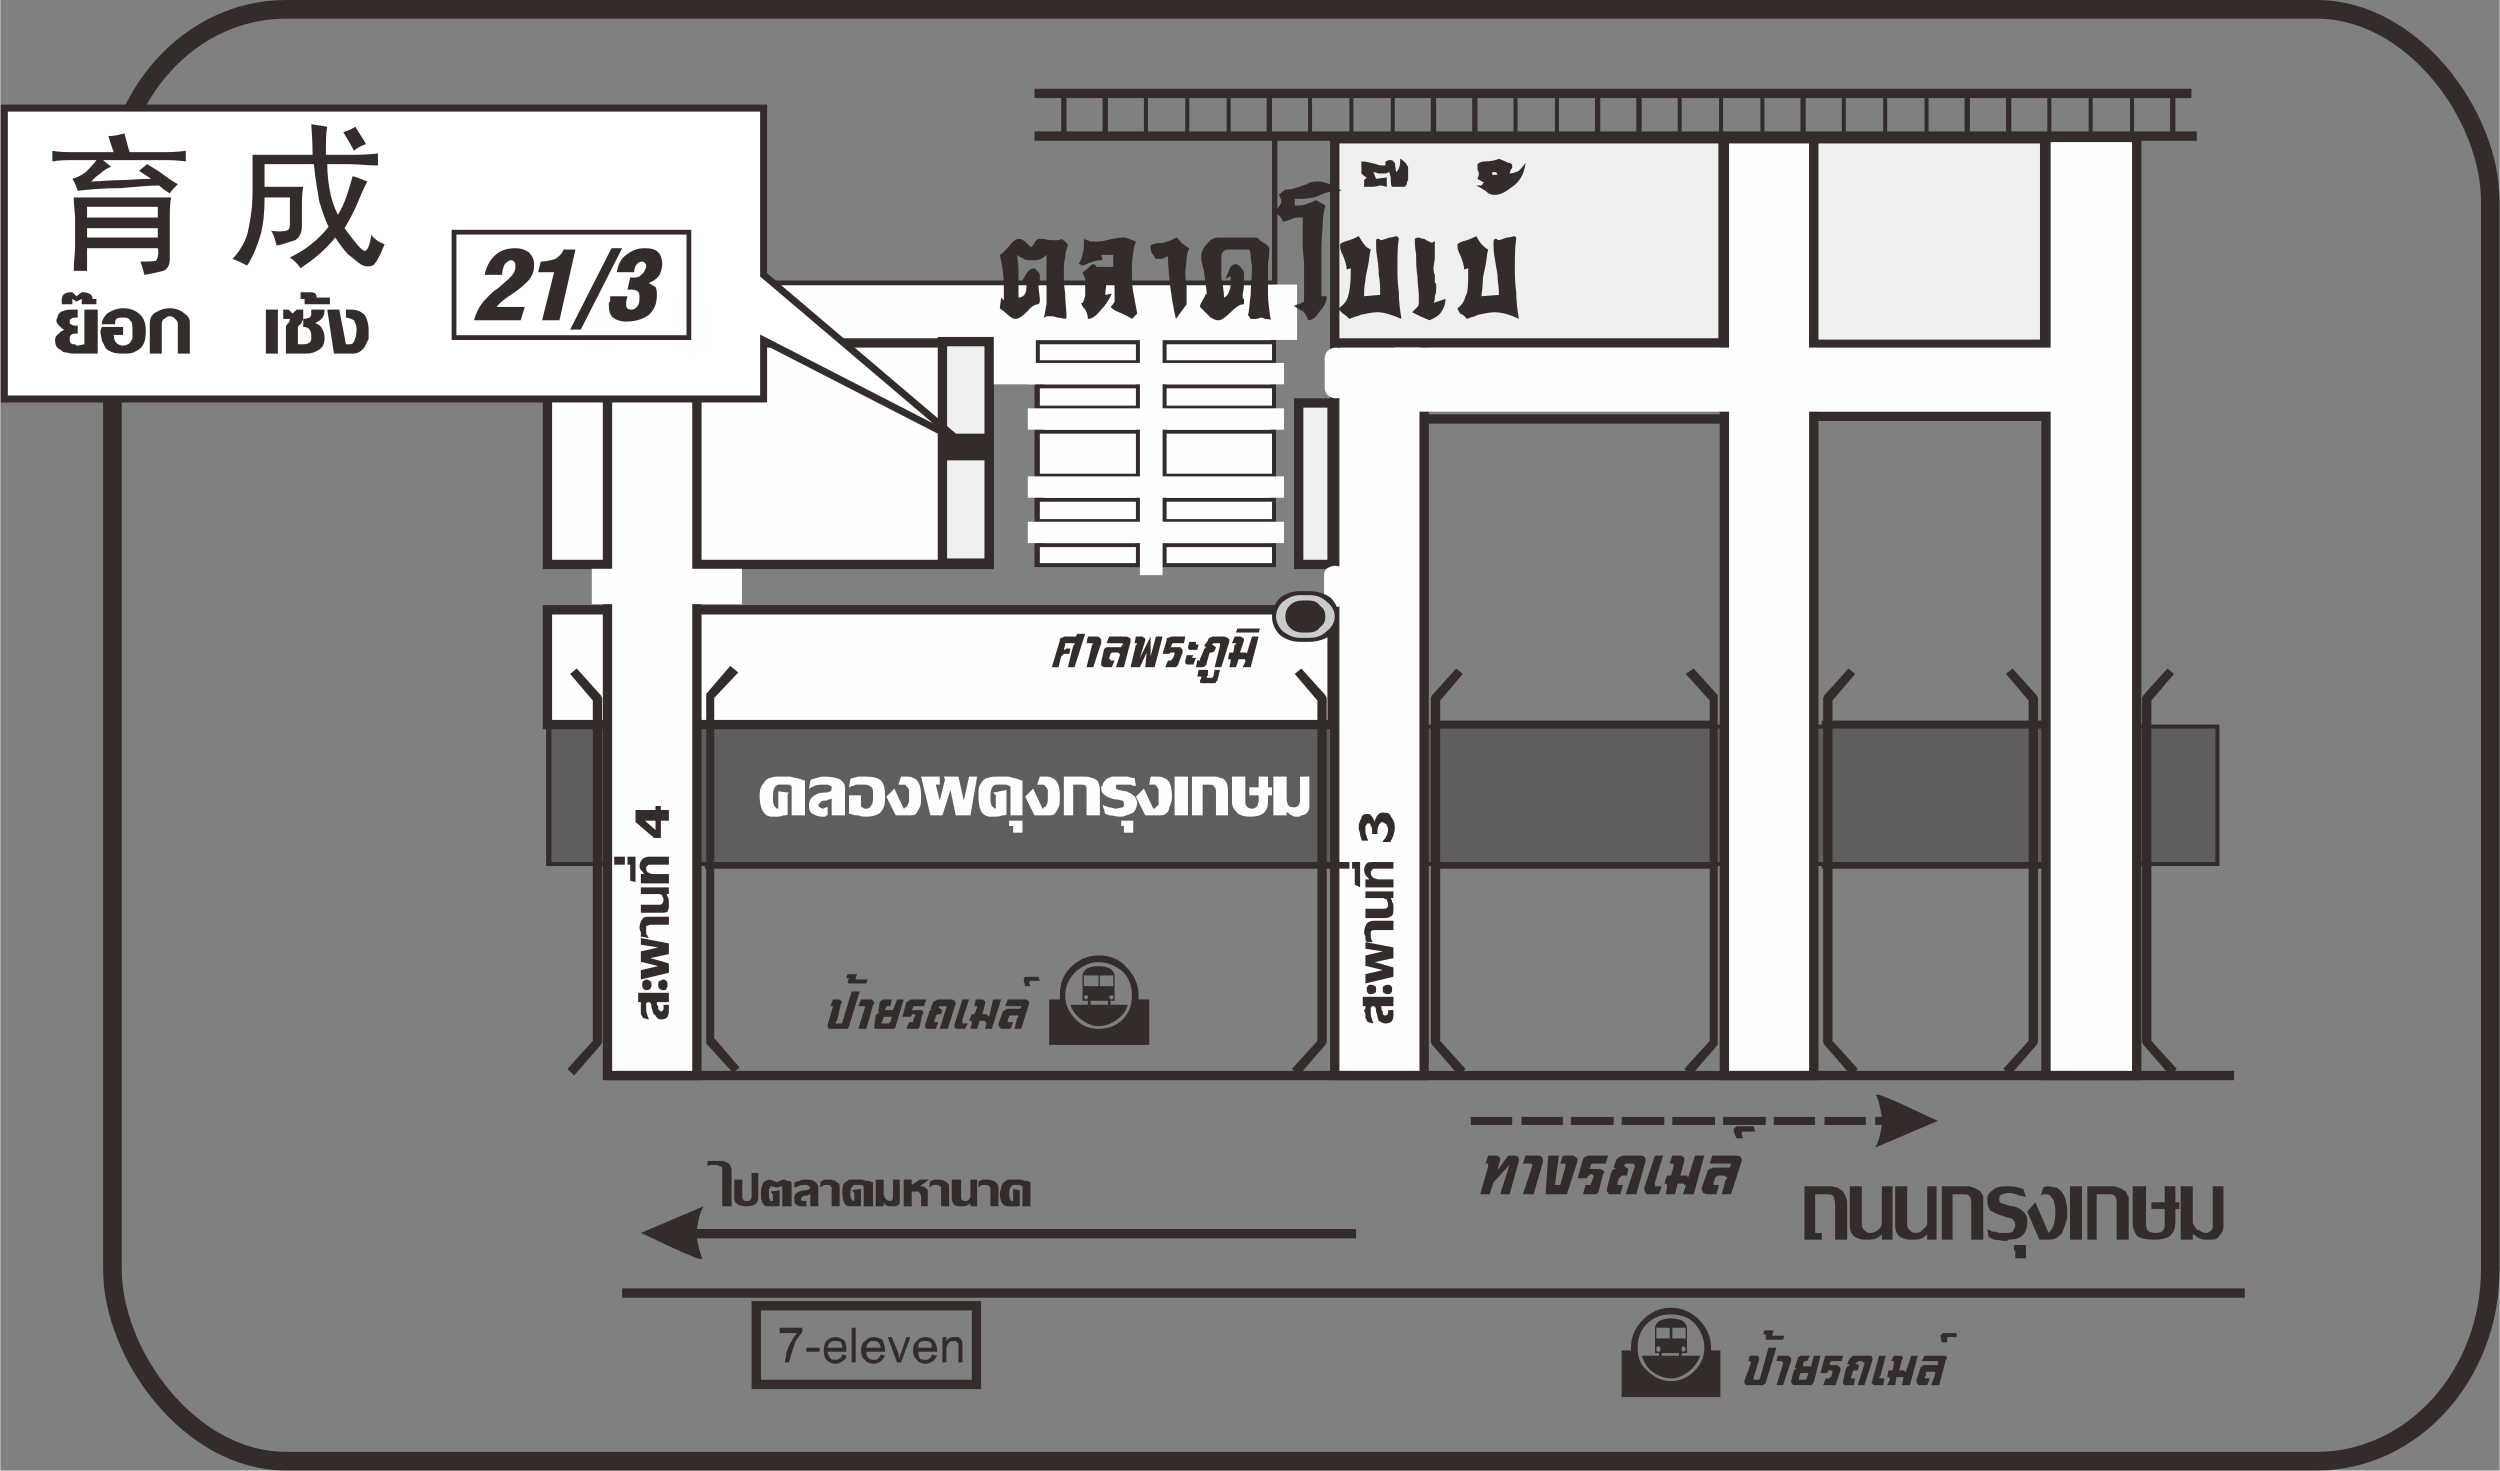 <?xml version="1.0" encoding="UTF-8"?>
<!DOCTYPE svg PUBLIC "-//W3C//DTD SVG 1.1//EN" "http://www.w3.org/Graphics/SVG/1.1/DTD/svg11.dtd">
<!-- Creator: CorelDRAW Home & Student X8 -->
<svg xmlns="http://www.w3.org/2000/svg" xml:space="preserve" width="94.537mm" height="55.607mm" version="1.1" style="shape-rendering:geometricPrecision; text-rendering:geometricPrecision; image-rendering:optimizeQuality; fill-rule:evenodd; clip-rule:evenodd"
viewBox="0 0 1873 1102"
 xmlns:xlink="http://www.w3.org/1999/xlink">
 <rect x="0" y="0" width="1873" height="1102" fill="#808080" stroke="none"/>
 <defs>
  <style type="text/css">
   <![CDATA[
    .str6 {stroke:#332C2B;stroke-width:3.566}
    .str3 {stroke:#332C2B;stroke-width:3.566}
    .str5 {stroke:#332C2B;stroke-width:5.242}
    .str0 {stroke:#332C2B;stroke-width:13.976}
    .str4 {stroke:#FEFEFE;stroke-width:6.989}
    .str2 {stroke:#332C2B;stroke-width:6.989}
    .str1 {stroke:#332C2B;stroke-width:6.989}
    .str7 {stroke:#FEFEFE;stroke-width:1.509}
    .fil0 {fill:none}
    .fil4 {fill:none;fill-rule:nonzero}
    .fil3 {fill:#FEFEFE}
    .fil7 {fill:#EFEFEF}
    .fil8 {fill:#CACBCB}
    .fil1 {fill:#5F5D5D}
    .fil5 {fill:#332C2B}
    .fil9 {fill:white}
    .fil6 {fill:#FEFEFE;fill-rule:nonzero}
    .fil2 {fill:#332C2B;fill-rule:nonzero}
   ]]>
  </style>
 </defs>
 <g id="Layer_x0020_1">
  <rect class="fil0 str0" x="84" y="7" width="1782" height="1088" rx="130" ry="144"/>
  <polygon class="fil1" points="411,545 1662,545 1662,648 411,648 "/>
  <path class="fil2" d="M411 543l1251 0 1 0 0 2 0 103 0 1 -1 0 -1251 0 -2 0 0 -1 0 -103 0 -2 2 0zm1249 3l0 0 -1247 0 0 100 1247 0 0 -100z"/>
  <polygon class="fil3 str1" points="410,457 998,457 998,543 410,543 "/>
  <line class="fil0 str2" x1="466" y1="969" x2="1682" y2= "969" />
  <line class="fil0 str2" x1="455" y1="806" x2="1674" y2= "806" />
  <path class="fil2" d="M1352 929l0 -40 20 0c1,0 3,1 5,1 1,1 3,2 4,3 1,2 2,3 2,4 1,2 1,4 1,6l0 26 -9 0 0 -26c0,-3 -1,-5 -1,-6 -1,-2 -3,-2 -6,-2l-8 0 0 29 5 0 0 5 -13 0zm49 -5l0 0c3,0 5,-1 7,-3 1,-1 2,-3 2,-5l0 -27 8 0 0 40 -8 0 0 -4c-1,1 -2,2 -4,3 -2,1 -4,1 -8,1 0,0 -1,0 -2,0 -7,-1 -10,-4 -10,-11l0 -29 9 0 0 29c0,2 1,3 2,4 1,1 2,2 4,2zm34 0l0 0c3,0 5,-1 6,-3 2,-1 3,-3 3,-5l0 -27 7 0 0 40 -7 0 0 -4c-1,1 -2,2 -4,3 -2,1 -5,1 -8,1 0,0 -1,0 -2,0 -7,-1 -10,-4 -10,-11l0 -29 9 0 0 29c0,2 1,3 2,4 1,1 2,2 4,2zm20 5l0 0 0 -40 20 0c1,0 3,1 4,1 2,1 4,2 5,3 1,2 2,3 2,4 0,2 0,4 0,6l0 26 -9 0 0 -26c0,-3 0,-5 -1,-6 -1,-2 -2,-2 -5,-2l-8 0 0 34 -8 0zm64 -14l0 0c0,5 -1,9 -4,11 -2,2 -5,3 -10,3 0,0 -1,1 -2,1 -3,0 -6,-1 -9,-1 -2,-1 -4,-2 -4,-2l-1 -6c0,0 1,1 2,1 1,1 2,1 4,1 2,1 4,1 6,1 3,0 6,0 7,-1 1,-2 2,-3 2,-5 0,-2 -1,-4 -3,-5 -1,0 -4,-1 -7,-2 -4,-1 -7,-3 -9,-4 -1,-2 -2,-4 -2,-8 0,-3 1,-5 4,-7 2,-2 5,-3 9,-3 0,0 1,0 1,0 1,0 1,0 1,0 3,0 6,0 8,1 2,0 3,1 4,1l2 6c-1,0 -3,-1 -5,-1 -2,-1 -5,-2 -8,-2 -2,0 -4,1 -5,1 -2,1 -2,2 -2,4 0,2 1,3 3,3 3,1 5,2 8,2 3,1 5,2 7,4 2,2 3,4 3,7zm-10 18l0 0 9 0 0 10 -8 0 0 -6 -1 0 0 -4zm22 -43l0 0c0,0 1,-1 4,-1 2,0 4,1 6,1 2,1 4,3 5,5 1,2 2,4 2,6 1,3 1,6 1,9 0,3 -1,6 -2,9 -1,3 -2,6 -4,7 -2,2 -4,3 -7,3l-8 0 -9 -21 6 -7 10 23c0,0 2,-2 3,-4 1,-2 2,-6 2,-11l0 -3c0,-2 -1,-4 -1,-6 -1,-2 -2,-3 -3,-4 -1,-1 -2,-1 -4,-1 0,0 -1,0 -2,0 0,1 -1,1 -1,1 0,0 0,0 0,0l2 -6zm29 -1l0 0 0 40 -9 0 0 -40 9 0zm4 40l0 0 0 -40 20 0c1,0 3,1 4,1 2,1 3,2 5,3 1,2 1,3 2,4 0,2 0,4 0,6l0 26 -9 0 0 -26c0,-3 0,-5 -1,-6 -1,-2 -3,-2 -5,-2l-9 0 0 34 -7 0zm58 -40l0 0 8 0 0 12 3 0 0 5 -3 0 0 9c0,5 -1,8 -3,10 -2,3 -7,4 -13,4 -6,0 -11,-1 -13,-3 -2,-3 -3,-6 -3,-10l0 -27 10 0 0 27c0,2 0,4 1,6 1,1 3,2 6,2 5,0 7,-2 7,-6 0,-1 0,-1 0,-2 0,0 0,-1 0,-1l0 -9 -10 0 0 -5 10 0 0 -12zm12 0l0 0 9 0 0 27c0,1 1,2 2,4 0,1 2,2 3,2 1,1 3,2 5,2 1,0 3,-1 4,-2 1,-1 1,-2 1,-4l0 -29 8 0 0 30c0,3 -1,5 -3,7 -1,2 -3,3 -6,3 -1,0 -2,0 -3,0 -2,0 -4,0 -6,-1 -1,0 -2,-1 -3,-2 -1,-1 -2,-1 -2,-1 0,0 0,0 0,0l0 4 -9 0 0 -40z"/>
  <line class="fil4 str2" x1="775" y1="70" x2="1642" y2= "70" />
  <line class="fil4 str2" x1="775" y1="102" x2="1646" y2= "102" />
  <polygon class="fil2" points="1630,69 1630,101 1626,101 1626,69 "/>
  <polygon class="fil2" points="1599,69 1599,101 1596,101 1596,69 "/>
  <polygon class="fil2" points="1568,69 1568,101 1565,101 1565,69 "/>
  <polygon class="fil2" points="1537,69 1537,101 1534,101 1534,69 "/>
  <polygon class="fil2" points="1507,69 1507,101 1503,101 1503,69 "/>
  <polygon class="fil2" points="1476,69 1476,101 1472,101 1472,69 "/>
  <polygon class="fil2" points="1445,69 1445,101 1442,101 1442,69 "/>
  <polygon class="fil2" points="1414,69 1414,101 1411,101 1411,69 "/>
  <polygon class="fil2" points="1383,69 1383,101 1380,101 1380,69 "/>
  <polygon class="fil2" points="1353,69 1353,101 1349,101 1349,69 "/>
  <polygon class="fil2" points="1322,69 1322,101 1319,101 1319,69 "/>
  <polygon class="fil2" points="1291,69 1291,101 1288,101 1288,69 "/>
  <polygon class="fil2" points="1260,69 1260,101 1257,101 1257,69 "/>
  <polygon class="fil2" points="1230,69 1230,101 1226,101 1226,69 "/>
  <polygon class="fil2" points="1199,69 1199,101 1195,101 1195,69 "/>
  <polygon class="fil2" points="1168,69 1168,101 1165,101 1165,69 "/>
  <polygon class="fil2" points="1137,69 1137,101 1134,101 1134,69 "/>
  <polygon class="fil2" points="1107,69 1107,101 1103,101 1103,69 "/>
  <polygon class="fil2" points="1076,69 1076,101 1072,101 1072,69 "/>
  <polygon class="fil2" points="1045,69 1045,101 1042,101 1042,69 "/>
  <polygon class="fil2" points="1014,69 1014,101 1011,101 1011,69 "/>
  <polygon class="fil2" points="983,69 983,101 980,101 980,69 "/>
  <polygon class="fil2" points="953,69 953,101 949,101 949,69 "/>
  <polygon class="fil2" points="922,69 922,101 919,101 919,69 "/>
  <polygon class="fil2" points="891,69 891,101 888,101 888,69 "/>
  <polygon class="fil2" points="860,69 860,101 857,101 857,69 "/>
  <polygon class="fil2" points="830,69 830,101 826,101 826,69 "/>
  <polygon class="fil2" points="799,69 799,101 795,101 795,69 "/>
  <path class="fil5" d="M1289 1047l-74 0 0 -35 7 0c0,0 0,-1 0,-2 0,-8 3,-15 9,-21 6,-6 13,-9 21,-9 8,0 15,3 21,9 6,6 9,13 9,21 0,1 0,2 0,2l7 0 0 35zm-12 -37l0 0c0,-7 -3,-13 -7,-18 -5,-5 -11,-7 -18,-7 -7,0 -13,2 -18,7 -5,5 -7,11 -7,18 0,7 2,13 7,17 5,5 11,8 18,8 7,0 13,-3 18,-8 4,-4 7,-10 7,-17zm-3 6l0 0 -14 0 0 -2 4 0 0 -19c0,-2 -1,-3 -3,-5 -2,-1 -5,-2 -9,-2 -4,0 -7,1 -9,2 -2,2 -3,3 -3,5l0 19 3 0 0 2 -13 0c2,5 4,9 8,12 4,3 9,5 14,5 5,0 9,-2 13,-5 4,-3 7,-7 9,-12zm-11 -13l0 0 0 -8 -10 0 0 8 10 0zm0 8l0 0c0,-1 -1,-2 -2,-2 -1,0 -1,1 -1,2 0,1 0,2 1,2 1,0 2,-1 2,-2zm-12 -8l0 0 0 -8 -10 0 0 8 10 0zm7 13l0 0 0 -2 -13 0 0 2 13 0zm-14 -5l0 0c0,-1 0,-2 -1,-2 -2,0 -2,1 -2,2 0,1 0,2 2,2 1,0 1,-1 1,-2z"/>
  <path class="fil2" d="M584 999l0 -4 17 0 0 3c-1,2 -3,4 -5,7 -1,3 -2,6 -3,9 -1,2 -1,5 -2,7l-3 0c0,-2 1,-4 1,-7 1,-3 2,-6 4,-9 1,-2 3,-5 4,-6l-13 0zm20 14l0 0 0 -3 10 0 0 3 -10 0zm27 2l0 0 3 1c0,2 -1,3 -3,4 -1,1 -3,2 -5,2 -3,0 -5,-1 -7,-3 -1,-1 -2,-4 -2,-7 0,-3 1,-6 2,-7 2,-2 4,-3 7,-3 2,0 4,1 6,2 2,2 2,5 2,8 0,0 0,0 0,1l-14 0c0,2 1,3 2,5 1,1 2,1 4,1 1,0 2,0 3,-1 1,0 1,-1 2,-3zm-11 -5l0 0 11 0c0,-2 -1,-3 -1,-4 -1,-1 -3,-1 -4,-1 -2,0 -3,0 -4,1 -1,1 -2,2 -2,4zm18 11l0 0 0 -26 3 0 0 26 -3 0zm22 -6l0 0 3 1c-1,2 -2,3 -3,4 -1,1 -3,2 -6,2 -2,0 -5,-1 -6,-3 -2,-1 -3,-4 -3,-7 0,-3 1,-6 3,-7 2,-2 4,-3 6,-3 3,0 5,1 7,2 1,2 2,5 2,8 0,0 0,0 0,1l-14 0c0,2 0,3 2,5 1,1 2,1 4,1 1,0 2,0 3,-1 0,0 1,-1 2,-3zm-11 -5l0 0 11 0c-1,-2 -1,-3 -2,-4 -1,-1 -2,-1 -4,-1 -1,0 -2,0 -3,1 -1,1 -2,2 -2,4zm23 11l0 0 -7 -19 3 0 5 12c0,1 0,2 1,4 0,-1 0,-3 1,-4l4 -12 3 0 -7 19 -3 0zm26 -6l0 0 4 1c-1,2 -2,3 -3,4 -2,1 -3,2 -6,2 -2,0 -5,-1 -6,-3 -2,-1 -3,-4 -3,-7 0,-3 1,-6 3,-7 1,-2 4,-3 6,-3 3,0 5,1 6,2 2,2 3,5 3,8 0,0 0,0 0,1l-14 0c0,2 0,3 1,5 1,1 3,1 4,1 2,0 3,0 3,-1 1,0 2,-1 2,-3zm-10 -5l0 0 10 0c0,-2 0,-3 -1,-4 -1,-1 -2,-1 -4,-1 -1,0 -3,0 -4,1 -1,1 -1,2 -1,4zm18 11l0 0 0 -19 3 0 0 3c1,-2 3,-3 6,-3 1,0 2,0 3,0 1,1 2,1 2,2 1,1 1,2 1,3 0,0 0,1 0,3l0 11 -3 0 0 -11c0,-2 0,-3 0,-3 -1,-1 -1,-1 -2,-2 0,0 -1,0 -2,0 -1,0 -2,0 -3,1 -1,1 -2,3 -2,5l0 10 -3 0z"/>
  <polygon class="fil3 str1" points="1601,806 1533,806 1533,103 1601,103 "/>
  <polygon class="fil3 str1" points="1359,806 1292,806 1292,104 1359,104 "/>
  <polygon class="fil3 str1" points="1067,806 1000,806 1000,235 1067,235 "/>
  <path class="fil2" d="M1133 837l0 6 -31 0 0 -6 31 0zm319 3l0 0c-3,-1 -49,-24 -46,-19 2,5 3,10 4,16l-5 0 0 6 5 0c-1,6 -2,12 -5,17l47 -20zm-54 -3l0 0 0 6 -31 0 0 -6 31 0zm-38 0l0 0 0 6 -31 0 0 -6 31 0zm-37 0l0 0 0 6 -32 0 0 -6 32 0zm-38 0l0 0 0 6 -32 0 0 -6 32 0zm-38 0l0 0 0 6 -32 0 0 -6 32 0zm-38 0l0 0 0 6 -32 0 0 -6 32 0zm-38 0l0 0 0 6 -31 0 0 -6 31 0z"/>
  <path class="fil2" d="M522 928l494 0 0 -7 -494 0c1,-6 2,-12 5,-17l-47 20c3,1 49,24 46,19 -2,-5 -3,-10 -4,-15z"/>
  <polygon class="fil2" points="528,647 1000,647 1000,651 528,651 "/>
  <polygon class="fil2" points="1073,647 1286,647 1286,651 1073,651 "/>
  <polygon class="fil2" points="1365,647 1533,647 1533,651 1365,651 "/>
  <polygon class="fil2" points="528,540 1000,540 1000,544 528,544 "/>
  <polygon class="fil2" points="1073,540 1286,540 1286,544 1073,544 "/>
  <polygon class="fil2" points="1365,540 1533,540 1533,544 1365,544 "/>
  <path class="fil6" d="M593 590c0,-1 0,-1 -2,-2 -2,0 -3,0 -5,0 -1,0 -2,0 -3,0 -3,1 -4,4 -4,9 0,3 0,5 1,7 1,1 2,2 2,2 1,0 1,0 1,0l0 -13 8 1 -1 1 0 15c0,1 -1,1 -3,1 -2,1 -4,1 -6,1 -1,0 -3,0 -4,0 -5,-1 -8,-6 -8,-16 0,-4 1,-7 3,-9 1,-2 3,-4 5,-4 2,-1 4,-1 7,-1 3,0 5,0 8,0 3,1 5,1 8,2 2,1 3,1 3,1l0 26 -10 0 0 -21zm40 0l0 0 0 21 -10 0 0 -13c0,0 0,0 0,0 0,0 0,0 0,0 0,1 -1,1 -2,1 0,0 -1,1 -3,1 -1,0 -3,0 -3,1 -1,1 -2,1 -2,3 1,1 2,2 4,2 0,0 1,-1 2,-1 0,0 1,0 1,0l0 6c-1,0 -1,0 -2,1 -1,0 -1,0 -2,0 -3,0 -5,-1 -7,-2 -2,-1 -3,-3 -3,-6 0,-3 1,-6 3,-7 2,-2 5,-3 8,-3 4,0 6,-1 6,-3 0,-1 0,-2 -1,-2 -1,-1 -2,-1 -4,-1 -3,0 -6,0 -8,1 -2,1 -4,2 -4,2l1 -6c0,0 0,0 1,-1 1,0 3,-1 4,-1 2,-1 4,-1 6,-1 5,0 9,1 11,2 3,2 4,4 4,6zm12 6l0 0 0 8c0,1 1,1 1,1 1,1 2,1 3,1 2,0 3,-1 4,-3 1,-1 1,-4 1,-7 0,-3 0,-5 -1,-6 -1,-1 -3,-2 -5,-2 0,0 -1,0 -1,0 0,0 -1,0 -1,0 -2,0 -3,0 -5,0 -1,1 -3,1 -3,1 -1,1 -2,1 -2,1 0,0 0,0 0,0l1 -6c0,0 1,-1 2,-1 1,0 3,-1 4,-1 2,0 4,0 6,0 5,0 9,1 11,3 2,2 3,6 3,11 0,4 0,7 -1,9 -1,2 -2,4 -4,5 -2,1 -5,2 -8,2 -3,0 -5,0 -7,-1 -2,0 -4,0 -5,-1 -1,0 -2,0 -2,0l0 -14 9 0zm30 -14l0 0c0,0 1,0 4,0 2,0 4,0 5,1 4,1 6,6 6,13 0,0 0,0 0,1 0,0 0,0 0,0 0,4 0,6 -1,8 -1,2 -2,4 -3,5 -1,1 -3,1 -5,1l-10 0 -7 -14 6 -6 7 15c0,0 1,0 1,-1 1,0 2,-1 2,-2 1,-1 1,-3 1,-6 0,-2 0,-4 0,-5 -1,-2 -2,-3 -3,-4 -1,0 -2,0 -3,0 0,0 0,0 -1,0 0,0 -1,0 -1,0 0,0 0,0 0,0l2 -6zm29 0l0 0 -14 0 7 29 9 0 6 -19 4 19 11 0 5 -29 -6 0 -4 18 -4 -18 -11 0 1 2 -4 16 -3 -12 3 0 0 -6zm53 8l0 0c0,-1 -1,-1 -3,-2 -2,0 -3,0 -5,0 -1,0 -2,0 -3,0 -3,1 -4,4 -4,9 0,3 0,5 1,7 1,1 2,2 3,2 0,0 0,0 0,0l0 -10 -2 -2 10 -2 0 18c0,1 -1,1 -3,1 -2,1 -4,1 -7,1 -1,0 -2,0 -3,0 -6,-1 -8,-6 -8,-16 0,-4 0,-7 2,-9 1,-2 3,-4 5,-4 2,-1 5,-1 7,-1 3,0 6,0 9,0 2,1 5,1 7,2 2,1 3,1 3,1l0 26 -9 0 0 -21zm-1 25l0 0 10 0 0 9 -7 0 0 -5 -3 0 0 -4zm23 -33l0 0c0,0 1,0 4,0 2,0 4,0 5,1 4,1 6,6 6,13 0,0 0,0 0,1 0,0 0,0 0,0 0,4 0,6 -1,8 -1,2 -2,4 -3,5 -1,1 -3,1 -5,1l-10 0 -7 -14 6 -6 7 15c0,0 1,0 1,-1 1,0 2,-1 2,-2 1,-1 1,-3 1,-6 0,-2 0,-4 0,-5 -1,-2 -2,-3 -3,-4 -1,0 -1,0 -3,0 0,0 0,0 -1,0 0,0 -1,0 -1,0 0,0 0,0 0,0l2 -6zm18 29l0 0 0 -29 15 0c2,0 4,0 6,1 1,0 3,1 4,2 1,1 2,4 2,7l0 19 -10 0 0 -17c0,-2 0,-3 0,-4 -1,-2 -2,-2 -4,-2l-6 0 0 23 -7 0zm55 -10l0 0c0,3 -1,6 -3,8 -2,1 -5,2 -8,3 -1,0 -1,0 -2,0 -3,0 -5,-1 -8,-1 -2,-1 -3,-1 -3,-1l-2 -7c0,0 1,1 2,1 1,0 2,1 3,1 2,0 3,1 5,1 2,0 4,-1 5,-1 1,0 1,-1 1,-2 0,-1 0,-2 -1,-3 -1,0 -3,-1 -6,-1 -4,-1 -6,-2 -7,-3 -2,-1 -3,-3 -3,-5 0,-1 0,-2 1,-2 0,-2 1,-3 2,-4 1,-2 3,-2 5,-3 2,0 3,0 5,0 3,0 5,0 7,0 2,1 4,1 5,1l1 6c-1,0 -2,0 -4,-1 -2,0 -4,0 -6,0 -2,0 -3,0 -4,0 -1,0 -1,1 -1,2 0,1 0,1 2,2 2,0 3,1 6,1 2,1 4,2 5,3 2,1 2,3 3,5zm-12 14l0 0 9 0 0 9 -7 0 0 -5 -2 0 0 -4zm22 -33l0 0 -1 6c0,0 0,0 0,0 0,0 0,0 0,0 1,0 1,0 2,0 1,0 2,0 2,0 2,1 2,2 3,4 0,1 0,3 0,5 0,3 0,5 0,6 -1,1 -2,2 -2,2 -1,1 -1,1 -2,1l-7 -15 -6 6 7 14 10 0c2,0 4,0 5,-1 2,-1 3,-3 3,-5 1,-2 2,-4 2,-8 0,0 0,0 0,0 0,-1 0,-1 0,-1 0,-7 -2,-12 -6,-13 -2,-1 -3,-1 -6,-1 -2,0 -4,0 -4,0zm18 29l0 0 0 -29 10 0 0 29 -10 0zm13 0l0 0 0 -29 16 0c2,0 4,0 5,1 2,0 3,1 4,2 1,1 2,4 2,7l0 19 -9 0 0 -17c0,-2 0,-3 -1,-4 -1,-2 -2,-2 -4,-2l-5 0 0 23 -8 0zm57 -10l0 0c0,7 -4,11 -13,11 -5,0 -9,-1 -11,-4 -2,-2 -3,-4 -3,-7l0 -19 10 0 0 18c0,2 0,3 1,4 0,1 2,2 4,2 2,0 3,-1 4,-2 0,-1 1,-2 1,-4l0 -4 -7 0 0 -6 7 0 0 -8 7 0 0 8 3 0 0 6 -3 0 0 5zm25 10l0 0c-1,1 -2,1 -3,1 -2,0 -3,0 -4,-1 -1,0 -2,-1 -3,-2 -1,0 -1,-1 -1,-1l0 3 -10 0 0 -29 10 0 0 16c0,2 0,3 1,5 1,2 3,2 5,2 2,0 4,-2 4,-5l0 -18 7 0 0 22c0,1 0,3 -1,4 -1,2 -3,3 -5,3z"/>
  <polygon class="fil2" points="975,501 993,521 994,523 994,781 993,783 973,806 968,801 987,780 987,525 970,505 "/>
  <polygon class="fil2" points="1096,505 1079,525 1079,780 1098,801 1093,806 1073,783 1072,781 1072,523 1073,521 1091,501 "/>
  <polygon class="fil2" points="1269,501 1287,521 1287,523 1287,781 1287,783 1267,806 1262,801 1281,780 1281,525 1263,505 "/>
  <polygon class="fil2" points="1390,505 1373,525 1373,780 1392,801 1387,806 1367,783 1366,781 1366,523 1367,521 1385,501 "/>
  <polygon class="fil2" points="1508,501 1526,521 1527,523 1527,781 1526,783 1506,806 1501,801 1520,780 1520,525 1503,505 "/>
  <polygon class="fil2" points="1629,505 1612,525 1612,780 1631,801 1626,806 1606,783 1605,781 1605,523 1606,521 1624,501 "/>
  <polygon class="fil2" points="432,501 450,521 451,523 451,781 450,783 430,806 425,801 444,780 444,525 427,505 "/>
  <polygon class="fil2" points="553,504 535,523 535,778 554,800 549,804 529,782 529,780 529,522 529,520 547,499 "/>
  <path class="fil2" d="M871 425l-18 0 -2 0 0 -2 0 -166 0 -2 2 0 18 0 2 0 0 2 0 166 0 2 -2 0zm-16 -3l0 0 14 0 0 -164 -14 0 0 164z"/>
  <polygon class="fil3 str3" points="410,212 954,212 954,257 410,257 "/>
  <polygon class="fil3" points="777,257 853,257 853,423 777,423 "/>
  <path class="fil2" d="M777 255l76 0 2 0 0 2 0 166 0 2 -2 0 -76 0 -2 0 0 -2 0 -166 0 -2 2 0zm74 3l0 0 -72 0 0 164 72 0 0 -164z"/>
  <polygon class="fil3" points="872,257 954,257 954,423 872,423 "/>
  <path class="fil2" d="M872 255l82 0 2 0 0 2 0 166 0 2 -2 0 -82 0 -2 0 0 -2 0 -166 0 -2 2 0zm81 3l0 0 -79 0 0 164 79 0 0 -164z"/>
  <polygon class="fil3 str1" points="410,257 741,257 741,423 410,423 "/>
  <polygon class="fil7 str1" points="1000,104 1291,104 1291,257 1000,257 "/>
  <polygon class="fil7 str1" points="1359,104 1532,104 1532,258 1359,258 "/>
  <polygon class="fil7 str1" points="973,302 998,302 998,423 973,423 "/>
  <path class="fil2" d="M530 874l0 -4c0,0 1,0 2,0 2,0 4,0 5,0 2,0 4,0 5,0 1,1 3,1 4,2 1,1 2,3 2,5l0 27 -7 0 0 -27c0,-1 0,-2 0,-2 -1,-1 -1,-1 -2,-1 -1,-1 -2,-1 -3,-1 0,0 -1,0 -1,0 -1,0 -2,0 -3,0 -2,1 -2,1 -2,1 0,0 0,0 0,0zm29 30l0 0c-4,0 -6,-1 -7,-2 -2,-1 -2,-3 -2,-5l0 -13 6 0 0 12c0,2 0,3 1,3 0,1 1,1 3,1 1,0 2,0 2,-1 1,-1 1,-1 1,-3l0 -17 5 0 0 18c0,5 -3,7 -9,7zm27 -15l0 0 -1 0 -3 1 -4 -1c0,0 0,0 -1,0 0,1 0,1 -1,2 0,1 0,2 0,4 0,0 0,1 0,2 0,1 1,2 1,3 1,0 1,0 2,0 0,0 0,0 0,0l0 -5 -2 -2 7 -1 0 11c0,1 -1,1 -2,1 -1,0 -3,0 -4,0 -1,0 -2,0 -3,0 -2,0 -3,-1 -4,-3 -1,-2 -1,-4 -1,-7 0,-4 1,-6 2,-8 1,-1 3,-2 5,-2l5 2 4 -2c0,0 1,0 1,0 1,0 2,0 2,1 1,0 2,0 3,0 0,1 1,1 1,1l0 18 -7 0 0 -15zm27 1l0 0 0 14 -6 0 0 -9c0,0 0,0 0,0 0,0 0,0 -1,0 0,0 0,0 -1,1 0,0 -1,0 -2,0 -1,0 -2,1 -2,1 -1,0 -1,1 -1,2 0,1 1,1 2,1 0,0 1,0 1,0 1,0 1,0 1,0l0 4c0,0 0,0 -1,0 0,0 -1,0 -2,0 -2,0 -3,0 -4,-1 -2,-1 -2,-2 -2,-4 0,-2 0,-4 2,-5 1,-1 3,-2 6,-2 2,0 4,-1 4,-2 0,0 -1,-1 -1,-1 -1,-1 -2,-1 -3,-1 -2,0 -4,0 -5,1 -2,1 -3,1 -3,1l0 -4c0,0 1,0 1,0 1,-1 2,-1 3,-1 1,-1 3,-1 4,-1 4,0 6,0 8,2 1,1 2,2 2,4zm16 0l0 0 0 14 -6 0 0 -13c0,-1 0,-2 -1,-2 0,-1 -1,-1 -3,-1 -1,0 -2,0 -3,1 -1,0 -2,1 -2,1l1 -5c0,0 0,0 1,0 0,0 1,-1 2,-1 1,0 2,0 3,0 3,0 5,1 6,2 2,1 2,2 2,4zm18 -1l0 0c0,0 0,0 -2,-1 -1,0 -2,0 -3,0 -1,0 -2,0 -2,0 -2,1 -3,3 -3,6 0,2 0,4 1,5 1,1 1,1 2,1 0,0 0,0 0,0l0 -6 -2 -2 7 -1 0 12c0,1 -1,1 -2,1 -1,0 -3,0 -4,0 -1,0 -2,0 -3,0 -3,0 -5,-4 -5,-10 0,-3 0,-5 1,-7 1,-1 3,-2 4,-3 1,0 3,0 5,0 2,0 3,0 5,0 2,1 4,1 5,1 2,1 3,1 3,1l0 18 -7 0 0 -15zm23 15l0 0c0,0 -1,0 -2,0 -1,0 -2,0 -3,0 0,0 -1,-1 -2,-1 0,-1 0,-1 -1,-1l0 2 -6 0 0 -20 6 0 0 11c0,1 1,2 1,3 1,1 2,2 4,2 1,0 2,-1 2,-4l0 -12 5 0 0 15c0,1 0,2 0,3 -1,1 -2,2 -4,2zm13 -20l0 0 0 4 6 -4 7 0 -7 5c0,0 0,0 0,0 0,0 0,0 1,0 0,0 1,0 1,0 1,0 2,1 2,1 1,1 2,1 2,2 0,1 0,2 0,3l0 9 -5 0 0 -7c0,-2 -1,-3 -2,-4 -1,0 -2,0 -3,0 0,0 -1,0 -1,0 -1,0 -1,0 -1,0l0 11 -6 0 0 -20 6 0zm28 6l0 0 0 14 -6 0 0 -13c0,-1 0,-2 -1,-2 -1,-1 -1,-1 -3,-1 -1,0 -3,0 -3,1 -1,0 -2,1 -2,1l1 -5c0,0 0,0 1,0 0,0 1,-1 2,-1 1,0 2,0 3,0 3,0 5,1 6,2 2,1 2,2 2,4zm12 10l0 0c1,0 2,0 3,-1 0,-1 1,-2 1,-2l0 -13 5 0 0 20 -5 0 0 -2c-1,0 -1,1 -2,1 -1,1 -3,1 -5,1 -2,0 -4,0 -5,-1 -1,-1 -2,-3 -2,-4l0 -15 7 0 0 13c0,2 1,3 3,3zm25 -10l0 0 0 14 -6 0 0 -13c0,-1 -1,-2 -1,-2 -1,-1 -2,-1 -3,-1 -2,0 -3,0 -4,1 0,0 -1,1 -1,1l0 -5c0,0 1,0 1,0 1,0 1,-1 2,-1 1,0 3,0 4,0 2,0 5,1 6,2 1,1 2,2 2,4zm18 -1l0 0c0,0 -1,0 -2,-1 -1,0 -2,0 -3,0 -1,0 -2,0 -2,0 -2,1 -3,3 -3,6 0,2 0,4 1,5 0,1 1,1 1,1 1,0 1,0 1,0l0 -9 5 1 0 1 0 10c0,1 -1,1 -2,1 -2,0 -3,0 -5,0 0,0 -1,0 -2,0 -4,0 -6,-4 -6,-10 1,-3 1,-5 2,-7 1,-1 2,-2 4,-3 1,0 3,0 5,0 1,0 3,0 5,0 2,1 4,1 5,1 1,1 2,1 2,1l0 18 -6 0 0 -15z"/>
  <path class="fil2" d="M1023 754l-2 0 0 -7 23 0 0 7 -10 0c0,0 0,0 0,0 0,0 0,0 0,0 1,0 1,1 1,1 0,1 0,2 1,3 0,1 0,2 0,2 1,1 1,1 2,1 1,0 2,-1 2,-2 0,-1 0,-1 0,-2 0,0 0,0 0,0l4 0c0,0 0,0 0,1 0,0 0,1 0,2 0,2 0,3 -1,5 -1,1 -2,2 -5,2 -2,0 -3,-1 -5,-2 -1,-2 -1,-4 -2,-7 0,-3 -1,-4 -2,-4 -1,0 -1,0 -2,1 0,1 0,2 0,3 0,2 0,4 1,6 0,1 1,2 1,3l-4 -1c0,0 0,0 -1,-1 0,0 0,-1 -1,-2 0,-1 0,-2 0,-3 0,-1 -1,-2 -1,-3 0,0 1,-1 1,-1 0,-1 0,-1 0,-2 0,0 0,0 0,0zm8 -13l0 0c0,2 0,3 -1,3 -1,1 -2,1 -3,1 -1,0 -2,0 -2,-1 -1,0 -1,-1 -1,-3 0,-1 0,-2 1,-2 0,-1 1,-1 2,-1 1,0 2,0 3,1 1,0 1,1 1,2zm12 0l0 0c0,2 0,3 -1,3 0,1 -1,1 -2,1 -1,0 -2,0 -3,-1 -1,0 -1,-1 -1,-3 0,-1 0,-2 1,-2 1,-1 2,-1 3,-1 1,0 2,0 2,1 1,0 1,1 1,2zm-20 -11l0 0 13 -3 -12 -3 -1 0 0 -8 13 -3 -13 -2 0 -5 21 4 0 8 -14 3 14 4 0 7 -21 5 0 -7zm6 -40l0 0c-2,0 -4,1 -5,2 -1,2 -2,4 -2,7 0,1 1,2 1,3 0,1 0,2 0,3 1,0 1,1 1,1l5 0c0,0 -1,0 -1,-1 -1,-1 -1,-3 -1,-4 0,-2 0,-3 0,-3 1,-1 2,-1 3,-1l14 0 0 -7 -15 0zm11 -12l0 0c0,-2 -1,-3 -1,-4 -1,0 -2,-1 -3,-1l-13 0 0 -5 21 0 0 5 -2 0c0,1 1,1 1,3 1,1 1,2 1,5 0,2 0,4 -1,5 -1,1 -3,2 -5,2l-15 0 0 -7 14 0c2,0 3,-1 3,-3zm-17 -19l0 0 3 0c-1,-1 -1,-1 -2,-2 -1,-1 -2,-3 -2,-5 0,-2 1,-4 2,-5 1,-1 3,-1 5,-1l15 0 0 5 -14 0c-1,0 -2,0 -2,1 -1,1 -1,1 -1,2 0,2 1,3 2,4 1,0 2,1 4,1l11 0 0 6 -21 0 0 -6zm-4 6l0 0 -4 -2 0 -12 -2 0 0 -5 6 0 0 19zm-16 -19l0 0 8 0 0 5 -8 0 0 -5zm22 -16l0 0 -4 0c0,0 -1,0 -1,-1 0,-1 -1,-2 -1,-4 0,-1 -1,-3 -1,-4 0,0 0,-1 0,-1 0,0 0,0 0,-1 0,-2 1,-4 2,-6 0,-2 2,-3 4,-3 1,0 3,0 3,1 1,1 2,2 2,3 1,1 1,2 1,3 0,1 0,1 0,1 0,0 0,0 0,-1 0,-1 0,-3 1,-4 0,-1 1,-2 2,-3 1,-1 2,-1 3,-1 2,0 4,0 5,1 1,2 2,3 3,5 1,2 1,4 1,6 0,2 -1,4 -1,5 -1,2 -1,3 -2,4 0,1 0,1 -1,1l-5 0c0,-1 1,-2 2,-3 1,-2 2,-4 2,-6 0,-2 -1,-3 -1,-4 -1,-1 -2,-1 -3,-2 -2,0 -4,3 -4,7 0,0 0,1 0,1 0,0 0,1 0,1l-4 0c0,-1 0,-2 0,-3 0,-1 0,-2 -1,-3 0,-2 -1,-2 -2,-2 0,0 -1,0 -1,1 -1,0 -1,2 -1,3 0,2 0,4 1,6 0,1 1,2 1,3z"/>
  <path class="fil2" d="M813 475l-8 25 -5 0 4 -16 1 -1 0 0c0,0 0,-1 0,-1 -1,0 -1,0 -1,0l-4 0c-1,0 -1,0 -1,0 0,0 0,0 -1,0 0,0 0,1 0,1l-1 4c0,0 0,0 1,0 0,-1 1,-1 1,-1l3 0 -1 4 -4 0c0,0 0,0 -1,1 0,0 0,0 -1,1l-2 8 -5 0 6 -20c0,0 0,-1 0,-1 0,0 1,-1 1,-1 1,0 2,-1 3,-1l8 0 1 -2 6 0zm6 8l0 0c0,-1 -1,-1 -2,-1l-3 0 1 -5 7 0c1,0 2,1 2,1 1,1 1,1 1,2l0 1 0 1 -6 18 -5 0 4 -16 0 -1 1 0zm16 12l0 0 -2 0c0,0 -1,0 -1,0 0,0 0,0 0,-1 -1,0 -1,0 -1,0l0 -1 1 -3c0,0 1,-1 1,-1l2 0 2 0c1,0 1,0 1,0 0,1 1,1 1,1 0,0 0,0 0,0l0 1 -3 9 6 0 5 -19c0,-1 0,-1 0,-1 0,-1 0,-2 -1,-2 0,0 -1,-1 -3,-1l-12 0 -2 5 10 0 1 0 0 0c0,0 1,0 1,0 0,0 0,0 0,1 0,0 0,0 0,0 0,1 0,1 -1,1 0,1 0,1 0,1l-9 0c-1,0 -2,0 -2,0 -1,1 -2,1 -2,2l-2 9c0,0 0,0 0,0 0,0 0,1 0,1 0,1 0,1 0,2 1,0 2,1 2,1l6 0 2 -5zm16 -13l0 0 -1 0 1 -5 5 0c0,0 1,1 1,1 1,0 1,1 1,1l0 1 -4 13 8 -16 0 15 4 -15 5 0 -6 23 -7 0 1 -11 -5 11 -7 0 4 -17c1,0 1,0 1,0 0,0 0,0 0,0 0,-1 0,-1 -1,-1 0,0 0,0 0,0zm26 7l0 0c0,0 1,0 1,0l1 0c0,0 0,0 0,0 1,0 1,0 1,0l0 1 -1 3 -1 1c0,0 0,1 -1,1l-2 0 -2 5 7 0c1,0 1,0 2,-1 0,0 1,-1 1,-2l3 -8 0 -1c0,-1 0,-2 -1,-2 0,-1 -1,-1 -2,-1l-6 0 1 -2c0,-1 1,-1 2,-1l7 0 1 -5 -10 0c-1,0 -2,1 -3,1 -1,0 -1,1 -1,2l-3 10 5 0 1 -1c0,0 0,0 0,0zm13 -4l0 0 1 -4 5 0 0 2 2 0 -1 4 -4 0c-1,0 -2,0 -2,0 -1,-1 -1,-1 -1,-2l0 0zm-2 10l0 0 1 -4 5 0 -1 2 3 0 -2 5 -4 0c-1,0 -1,0 -2,-1 0,0 0,-1 0,-1l0 -1zm33 -14l0 0c0,0 0,0 0,0 0,-1 0,-1 0,-1 0,0 0,-1 0,-1 0,0 -1,0 -1,-1 -1,0 -2,-1 -3,-1l-8 0c-1,0 -2,1 -3,1 0,0 -1,1 -1,2l-3 4 2 1c0,0 0,0 -1,0 0,0 0,1 0,1 -1,0 -1,0 -1,1l-3 7 0 0c0,1 0,1 0,1l-2 0 -1 5 5 0c1,0 2,-1 2,-1 1,-1 1,-1 1,-2l2 -7c0,-1 1,-1 1,-1 0,0 0,0 1,0l2 -1 1 -3 -3 -2c1,-1 1,-1 2,-1 0,0 0,0 1,0l1 0c0,0 0,0 1,0 0,0 1,0 1,0 0,0 0,1 0,1 0,0 0,0 0,1 0,0 0,0 0,0l-4 16 5 0 6 -19zm-16 23l0 0 0 2 -1 1c0,1 0,1 1,1 0,0 0,0 1,0l1 0c1,0 1,0 1,0 0,0 1,-1 1,-1l1 -5 4 0 -2 8c0,0 -1,1 -1,1 0,1 -1,1 -1,1l-9 0c-1,0 -2,0 -2,-1l0 -1 1 -2c0,0 0,0 0,0 0,-1 0,-1 0,-1 -1,0 -1,0 -1,0l-2 0 1 -5 6 0c0,0 0,0 0,0 0,0 0,0 1,0 0,1 0,1 0,2 0,0 0,0 0,0zm27 -24l0 0 -3 9 2 0c1,0 2,0 2,0 0,0 1,0 1,1 0,0 0,0 0,0l4 -13 5 0 -6 23 -6 0 2 -4c0,-1 0,-1 0,-1 0,0 0,-1 -1,-1 0,0 0,0 0,0 0,0 -1,0 -1,0l-3 0 -2 6 -5 0 1 -4 0 -1c0,-1 0,-1 0,-1 0,0 -1,0 -1,0l-1 0 1 -5 3 0 1 -6c1,0 1,0 1,0 0,0 0,-1 0,-1 -1,0 -1,0 -1,0l-1 0 -1 0 2 -5 4 0c1,0 2,1 2,1 1,0 1,1 1,2l0 0zm12 -9l0 0 -1 3 -17 0 1 -3 17 0z"/>
  <polygon class="fil3 str1" points="522,806 455,806 455,213 522,213 "/>
  <path class="fil2" d="M480 751l-2 0 0 -7 23 0 0 7 -10 0c0,0 0,0 0,0 0,0 0,0 1,0 0,0 0,1 0,1 0,1 0,1 1,2 0,2 0,3 1,3 0,1 1,1 1,1 1,0 2,-1 2,-2 0,-1 0,-1 0,-2 0,0 0,-1 0,-1l4 0c0,1 0,1 0,2 0,0 0,1 0,1 0,2 0,4 -1,6 -1,1 -2,2 -5,2 -2,0 -3,-1 -4,-3 -2,-1 -2,-3 -3,-6 0,-3 -1,-4 -2,-4 -1,0 -1,0 -2,1 0,1 0,2 0,3 0,2 0,4 1,6 0,1 1,2 1,3l-4 -1c0,0 0,0 -1,-1 0,0 0,-1 -1,-2 0,-1 0,-2 0,-3 0,-1 0,-2 0,-3 0,-1 0,-1 0,-2 0,0 0,-1 0,-1 0,0 0,0 0,0zm8 -13l0 0c0,1 0,2 -1,3 -1,1 -2,1 -3,1 -1,0 -1,0 -2,-1 -1,-1 -1,-2 -1,-3 0,-1 0,-2 1,-3 1,0 1,-1 2,-1 2,0 2,1 3,1 1,1 1,2 1,3zm12 0l0 0c0,1 0,2 -1,3 0,1 -1,1 -2,1 -1,0 -2,0 -3,-1 -1,-1 -1,-2 -1,-3 0,-1 0,-2 1,-3 1,0 2,-1 3,-1 1,0 2,1 2,1 1,1 1,2 1,3zm-20 -11l0 0 13 -3 -12 -3 -1 0 0 -8 13 -3 -13 -2 0 -5 21 4 0 8 -14 3 14 4 0 7 -21 5 0 -7zm6 -40l0 0c-2,0 -4,0 -5,2 -1,1 -2,4 -2,6 0,2 1,3 1,4 0,1 0,2 0,3 1,0 1,0 1,0l5 1c0,0 -1,-1 -1,-2 -1,0 -1,-2 -1,-4 0,-1 0,-2 0,-3 1,0 2,-1 3,-1l14 0 0 -6 -15 0zm11 -13l0 0c0,-1 -1,-2 -1,-3 -1,-1 -2,-1 -3,-1l-13 0 0 -5 21 0 0 5 -2 0c0,0 1,1 1,2 1,1 1,3 1,6 0,2 0,3 -1,5 -1,1 -3,1 -5,1l-15 0 0 -6 14 0c2,0 3,-2 3,-4zm-17 -19l0 0 3 0c-1,0 -1,-1 -2,-2 -1,-1 -2,-2 -2,-4 0,-2 1,-4 2,-5 1,-1 3,-2 5,-2l15 0 0 6 -14 0c-1,0 -2,0 -2,1 -1,0 -1,1 -1,2 0,2 1,3 2,3 1,1 3,1 4,1l11 0 0 7 -21 0 0 -7zm-4 6l0 0 -4 -1 0 -12 -2 0 0 -6 6 0 0 19zm-16 -19l0 0 8 0 0 6 -8 0 0 -6zm41 -35l0 0 0 8 -6 0 0 13 -5 0 -14 -12 0 -9 15 0 0 -3 4 0 0 3 6 0zm-10 15l0 0 0 -7 -8 0 8 7z"/>
  <path class="fil2" d="M567 975l165 0 3 0 0 4 0 59 0 3 -3 0 -165 0 -4 0 0 -3 0 -59 0 -4 4 0zm161 7l0 0 -158 0 0 52 158 0 0 -52z"/>
  <path class="fil3" d="M1000 453c-3,0 -7,-2 -7,-5l0 -17c0,-3 4,-5 7,-5 4,0 8,2 8,5l0 17c0,3 -4,5 -8,5z"/>
  <path class="fil6" d="M1000 455l0 0 0 0 0 0c-2,0 -4,-1 -6,-2 -1,-1 -2,-3 -2,-5l0 0 0 0 0 -17 0 0 0 0c0,-2 1,-4 2,-5 2,-1 4,-2 6,-2l0 0 0 0 0 0 0 0 0 0c3,0 5,1 6,2 2,1 3,3 3,5l0 0 0 0 0 17 0 0 0 0c0,2 -1,4 -3,5 -1,1 -3,2 -6,2l0 0 0 0zm0 -4l0 0 0 0 0 0 0 0c2,0 4,0 5,-1 0,0 1,-1 1,-2l0 0 0 0 0 -17 0 0 0 0c0,-1 -1,-1 -1,-2 -1,-1 -3,-1 -5,-1l0 0 0 0 0 0 0 0 0 0c-1,0 -3,0 -4,1 0,1 -1,1 -1,2l0 0 0 0 0 17 0 0 0 0c0,1 1,2 1,2 1,1 3,1 4,1l0 0 0 0z"/>
  <line class="fil4 str2" x1="1067" y1="314" x2="1293" y2= "314" />
  <line class="fil4 str2" x1="1358" y1="312" x2="1534" y2= "312" />
  <polygon class="fil2" points="953,214 953,103 957,103 957,214 "/>
  <path class="fil8" d="M974 444l7 0c11,0 20,8 20,18 0,10 -9,18 -20,18l-7 0c-11,0 -20,-8 -20,-18 0,-10 9,-18 20,-18z"/>
  <path class="fil2" d="M974 443l7 0 0 0 0 0 0 0c6,0 12,2 16,5 4,4 6,9 6,14l0 0 0 0 0 0 0 0c0,5 -2,10 -6,14 -4,3 -10,5 -16,5l0 0 0 0 0 0 -7 0 0 0 0 0 0 0c-6,0 -11,-2 -15,-5 -4,-4 -6,-9 -6,-14l0 0 0 0 0 0 0 0c0,-5 2,-10 6,-14 4,-3 9,-5 15,-5l0 0 0 0 0 0zm7 3l0 0 -7 0 0 0 0 0 0 0c-5,0 -9,2 -13,5 -3,3 -5,7 -5,11l0 0 0 0 0 0 0 0c0,4 2,8 5,11 4,3 8,5 13,5l0 0 0 0 0 0 7 0 0 0 0 0 0 0c6,0 10,-2 13,-5 4,-3 6,-7 6,-11l0 0 0 0 0 0 0 0c0,-4 -2,-8 -6,-11 -3,-3 -7,-5 -13,-5l0 0 0 0 0 0z"/>
  <polygon class="fil3 str4" points="1048,264 1540,264 1540,305 1048,305 "/>
  <path class="fil3 str4" d="M1001 295c-3,0 -5,-2 -5,-4l0 -23c0,-2 2,-4 5,-4 3,0 6,2 6,4l0 23c0,2 -3,4 -6,4z"/>
  <polygon class="fil3" points="743,238 774,238 774,286 743,286 "/>
  <path class="fil6" d="M743 236l31 0 2 0 0 2 0 48 0 2 -2 0 -31 0 -1 0 0 -2 0 -48 0 -2 1 0zm29 4l0 0 -27 0 0 45 27 0 0 -45z"/>
  <path class="fil2" d="M955 305l0 18 0 2 -2 0 -173 0 -2 0 0 -2 0 -18 0 -1 2 0 173 0 2 0 0 1zm-3 17l0 0 0 -15 -170 0 0 15 170 0z"/>
  <polygon class="fil3" points="772,321 772,307 960,307 960,321 "/>
  <path class="fil6" d="M770 321l0 -14 0 -1 2 0 188 0 2 0 0 1 0 14 0 1 -2 0 -188 0 -2 0 0 -1zm3 -12l0 0 0 10 185 0 0 -10 -185 0z"/>
  <path class="fil2" d="M955 271l0 18 0 2 -2 0 -173 0 -2 0 0 -2 0 -18 0 -1 2 0 173 0 2 0 0 1zm-3 17l0 0 0 -15 -170 0 0 15 170 0z"/>
  <polygon class="fil3" points="772,287 772,273 960,273 960,287 "/>
  <path class="fil6" d="M770 287l0 -14 0 -1 2 0 188 0 2 0 0 1 0 14 0 1 -2 0 -188 0 -2 0 0 -1zm3 -12l0 0 0 10 185 0 0 -10 -185 0z"/>
  <path class="fil2" d="M955 390l0 18 0 2 -2 0 -173 0 -2 0 0 -2 0 -18 0 -1 2 0 173 0 2 0 0 1zm-3 17l0 0 0 -15 -170 0 0 15 170 0z"/>
  <polygon class="fil3" points="772,406 772,392 960,392 960,406 "/>
  <path class="fil6" d="M770 406l0 -14 0 -1 2 0 188 0 2 0 0 1 0 14 0 1 -2 0 -188 0 -2 0 0 -1zm3 -12l0 0 0 10 185 0 0 -10 -185 0z"/>
  <path class="fil2" d="M955 356l0 18 0 2 -2 0 -173 0 -2 0 0 -2 0 -18 0 -1 2 0 173 0 2 0 0 1zm-3 17l0 0 0 -15 -170 0 0 15 170 0z"/>
  <polygon class="fil3" points="772,372 772,358 960,358 960,372 "/>
  <path class="fil6" d="M770 372l0 -14 0 -1 2 0 188 0 2 0 0 1 0 14 0 1 -2 0 -188 0 -2 0 0 -1zm3 -12l0 0 0 10 185 0 0 -10 -185 0z"/>
  <polygon class="fil3" points="856,249 869,249 869,430 856,430 "/>
  <path class="fil6" d="M856 247l13 0 2 0 0 2 0 181 0 1 -2 0 -13 0 -2 0 0 -1 0 -181 0 -2 2 0zm11 3l0 0 -10 0 0 178 10 0 0 -178z"/>
  <polygon class="fil7 str1" points="706,256 741,256 741,422 706,422 "/>
  <polygon class="fil5" points="711,329 738,329 738,342 711,342 "/>
  <path class="fil2" d="M711 325l27 0 4 0 0 4 0 13 0 3 -4 0 -27 0 -4 0 0 -3 0 -13 0 -4 4 0zm24 7l0 0 -21 0 0 6 21 0 0 -6z"/>
  <path class="fil2" d="M1115 873c0,0 0,-1 0,-1 0,0 0,0 0,0 -1,0 -1,0 -1,0l-1 0 2 -6 6 0c1,0 1,0 2,1 1,0 1,1 1,2 0,0 0,0 0,0l-2 8 8 -11 5 0c2,0 3,1 3,3 0,0 0,1 0,1l-7 25 -7 0 7 -22 -12 13 -3 9 -7 0 6 -21 0 -1zm33 0l0 0c0,-1 -1,-1 -2,-1l-5 0 2 -6 10 0c1,0 1,0 2,1 1,1 1,1 1,2l0 1 0 1 -7 24 -8 0 7 -21 0 0 0 -1zm34 -3l0 0 -8 25 -16 0 2 -29 8 0 -3 22 4 0 4 -14c0,0 0,-1 0,-1 0,0 0,-1 0,-1 0,0 -1,0 -1,0l-3 0 2 -6 7 0c1,0 2,0 2,1 1,0 2,1 2,2 0,0 0,0 0,1 0,0 0,0 0,0zm9 11l0 0c-1,0 -1,0 -1,0l-1 2 -7 0 4 -14c0,-1 1,-2 2,-2 1,-1 2,-1 3,-1l14 0 -2 6 -9 0c-1,0 -2,0 -2,1l-1 3 7 0c1,0 2,0 3,1 1,1 1,1 1,2l-1 1 -3 12c0,1 -1,2 -1,2 -1,1 -2,1 -3,1l-8 0 2 -7 3 0c0,0 1,0 1,0l0 -1 2 -5 0 -1c0,0 0,0 -1,-1 0,0 0,0 0,0l-1 0c-1,0 -1,0 -1,1zm42 -11l0 0c0,0 0,0 0,-1 0,-1 0,-1 -1,-2 -1,-1 -2,-1 -3,-1l-12 0c-1,0 -2,0 -3,1 -1,0 -2,1 -3,2l-2 6 2 1c-1,0 -2,0 -3,1 0,0 0,1 -1,2l-3 12c0,0 0,0 0,0 0,0 0,1 0,1 0,1 0,1 1,2 0,1 1,1 2,1l7 0 2 -7 -2 0c-1,0 -2,0 -2,0l0 -2 1 -3c1,-1 1,-1 1,-1 1,-1 1,-1 2,-1l3 0 1 -5 -3 -2c0,-1 0,-1 1,-2 0,0 1,0 1,0 1,0 1,0 2,0 0,0 1,0 1,0 1,0 2,0 2,0 0,1 0,1 1,1 0,0 0,0 0,0 0,1 0,1 0,1l0 0 -7 21 8 0 7 -25zm10 19l0 0 2 0 -2 6 -8 0c-1,0 -1,0 -2,-1 0,-1 -1,-1 -1,-2l0 -1 0 -1 8 -24 6 0 -6 20 0 1 0 1c0,0 0,1 0,1 1,0 1,0 1,0 0,0 0,0 1,0l1 0zm19 -19l0 0 -3 11 3 0c1,0 2,0 2,0 0,0 0,1 1,1 0,0 0,0 0,0l5 -16 7 0 -8 29 -8 0 2 -6c0,0 0,0 0,0 0,-1 0,-1 0,-1 0,0 0,0 -1,0 0,-1 -1,-1 -1,-1l-4 0 -2 8 -7 0 1 -5 0 -2c0,0 0,0 0,0 0,-1 -1,-1 -1,-1l-1 0 2 -6 3 0 2 -7c0,-1 0,-1 0,-1 0,0 0,-1 0,-1 0,0 0,0 -1,0l-1 0 -1 0 2 -6 6 0c1,0 1,0 2,1 1,0 1,1 1,2l0 1zm26 18l0 0 -2 0c0,0 -1,0 -1,0 0,0 0,0 -1,0 0,0 0,0 0,-1l0 -1 1 -3c0,-1 1,-1 2,-2l1 0 4 0c0,0 1,1 1,1 0,0 0,0 1,0 0,0 0,0 0,1l-1 1 -3 11 7 0 8 -25c0,0 0,-1 0,-1 0,-1 -1,-2 -1,-2 -1,-1 -3,-1 -4,-1l-17 0 -2 6 13 0 1 0 0 0c1,0 1,0 1,0 0,0 1,0 1,1 0,0 0,0 0,0 -1,1 -1,2 -1,2 0,0 0,0 -1,0l-11 0c-1,0 -2,1 -3,1 -1,1 -2,1 -2,3l-4 11c0,0 0,0 0,0 0,1 0,1 0,1 0,1 1,2 1,3 1,0 2,1 3,1l7 0 2 -7zm27 -40l0 0 -9 0c0,0 -1,0 -1,1 0,0 0,0 0,0l0 1 1 3 -5 0 -2 -5 0 0 0 -1c0,-1 0,-1 1,-2 1,-1 1,-1 3,-1l11 0 1 4z"/>
  <path class="fil5" d="M976 452l4 0c6,0 11,4 11,10 0,6 -5,10 -11,10l-4 0c-7,0 -12,-4 -12,-10 0,-6 5,-10 12,-10z"/>
  <path class="fil2" d="M976 450l4 0 0 0 0 0c4,0 7,1 9,4 3,2 4,5 4,8l0 0 0 0 0 0 0 0c0,3 -1,6 -4,8 -2,3 -5,4 -9,4l0 0 0 0 -4 0 0 0 0 0c-4,0 -7,-1 -10,-4 -2,-2 -3,-5 -3,-8l0 0 0 0 0 0 0 0c0,-3 1,-6 3,-8 3,-3 6,-4 10,-4l0 0 0 0zm4 3l0 0 -4 0 0 0 0 0c-3,0 -5,1 -7,3 -2,2 -3,4 -3,6l0 0 0 0 0 0 0 0c0,2 1,4 3,6 2,2 4,3 7,3l0 0 0 0 4 0 0 0 0 0c3,0 5,-1 7,-3 2,-2 3,-4 3,-6l0 0 0 0 0 0 0 0c0,-2 -1,-4 -3,-6 -2,-2 -4,-3 -7,-3l0 0 0 0z"/>
  <path class="fil2" d="M620 768l4 -14c0,0 0,0 0,0l-1 0 -1 0 2 -5 4 0c1,0 1,0 2,1 0,0 1,1 1,1l-1 1 -3 13 -1 1c0,0 0,0 0,0 0,0 0,0 0,1 0,0 0,0 0,0 1,0 1,0 1,0l1 0 2 0c0,0 1,0 1,0 0,0 0,-1 0,-1l7 -23 6 0 -8 26c0,1 -1,1 -1,2 -1,0 -2,0 -3,0l-9 0c-1,0 -1,0 -2,0 -1,-1 -1,-1 -1,-2l0 -1zm30 -34l0 0 -1 3 -10 0c-2,0 -3,0 -3,0 -1,0 -1,-1 -1,-1l1 -3 -2 0 1 -3 7 0 -1 3 0 0 0 1 0 0c0,0 0,0 0,0 0,0 0,0 0,0l1 0 8 0zm-2 20l0 0 0 1 0 0 -5 16 6 0 5 -18 1 -1 0 0c0,-1 -1,-2 -1,-2 -1,-1 -1,-1 -2,-1l-7 0 -2 5 4 0c1,0 1,0 1,0zm7 14l0 0 1 -7c1,-1 1,-1 1,-1 1,-1 2,-1 2,-1 0,0 -1,0 -1,-1 0,0 0,0 0,0 0,-1 0,-1 0,-1l1 -6c0,0 1,-1 1,-1 1,-1 2,-1 3,-1l5 0 -1 5 -2 0c0,0 0,0 0,0 0,0 0,0 -1,0 0,0 0,0 0,0 0,0 0,0 0,1l-1 1c0,0 0,0 0,1 0,0 1,0 1,0 0,0 0,0 0,0 0,0 1,0 1,0l4 0 3 -8 5 0 -6 20c0,1 -1,2 -1,2 -1,0 -2,0 -2,0l-11 0c-1,0 -1,0 -2,0 0,-1 0,-1 0,-2 0,0 0,-1 0,-1zm9 -1l0 0c1,0 1,0 2,0 0,0 0,-1 1,-1l1 -4 -6 0 -1 3c0,0 0,0 0,1 -1,0 -1,0 -1,0 0,1 1,1 1,1 0,0 1,0 1,0l0 0 2 0zm19 -7l0 0c0,0 1,0 1,0l1 0c0,0 0,0 0,0 0,0 1,1 1,1l-1 1 -1 3 0 1c0,0 -1,0 -1,0l-2 0 -2 5 6 0c1,0 2,0 3,0 0,-1 1,-1 1,-2l2 -9 1 -1c0,0 -1,-1 -1,-2 -1,0 -1,0 -2,0l-6 0 1 -2c0,-1 1,-1 1,-1l7 0 2 -5 -11 0c-1,0 -1,0 -2,1 -1,0 -1,1 -2,1l-3 11 6 0 1 -1c0,-1 0,-1 0,-1zm33 -8l0 0 -6 19 -6 0 5 -16 0 0c0,0 0,0 0,0 0,0 0,-1 0,-1 0,0 0,0 0,0 -1,0 -1,0 -2,0 0,0 -1,0 -1,0 0,0 -1,0 -1,0 0,0 -1,0 -1,0 0,0 -1,1 -1,1l3 2 -1 3 -2 0c-1,0 -2,1 -2,1 0,0 0,1 0,1l-1 3 0 1c0,0 0,0 1,0l2 0 -2 5 -6 0c0,0 -1,0 -1,0 -1,-1 -1,-1 -1,-2 0,0 0,0 0,-1 0,0 0,0 0,0l3 -9c0,-1 0,-1 1,-2 0,0 1,0 1,0l-1 -1 2 -5c1,-1 1,-1 2,-1 1,-1 1,-1 2,-1l9 0c1,0 2,0 3,1 0,0 1,1 1,2 0,0 0,0 0,0zm8 15l0 0 -1 0c-1,0 -1,0 -1,0 0,0 0,0 -1,0 0,-1 0,-1 0,-1l0 0 0 -2 5 -15 -5 0 -6 19 0 0 0 1c0,1 0,1 1,2 0,0 1,0 2,0l5 0 2 -4 -1 0zm14 -15l0 0 -2 8 2 0c1,0 1,0 2,1 0,0 0,0 0,0 0,0 0,0 1,1l3 -13 6 0 -7 22 -5 0 1 -4c0,0 0,0 0,-1 0,0 0,0 0,0 0,0 0,0 -1,0 0,-1 0,-1 -1,-1l-3 0 -2 6 -5 0 1 -4 0 -1c0,0 0,0 0,0 0,0 0,-1 -1,-1l-1 0 2 -5 2 0 2 -5c0,0 0,0 0,-1 0,0 0,0 0,0 0,0 0,0 -1,0l-1 0 0 0 1 -5 5 0c0,0 1,0 1,1 1,0 1,0 1,1l0 1zm21 14l0 0 -2 0c-1,0 -1,0 -1,0 0,0 0,0 -1,0 0,0 0,0 0,-1l0 -1 1 -2c0,-1 0,-1 1,-1l1 0 3 0c1,0 1,0 1,0 0,0 0,0 1,0 0,1 0,1 0,1l-1 1 -2 8 5 0 6 -19c0,0 0,0 0,0 0,-1 0,-2 -1,-2 0,-1 -1,-1 -3,-1l-12 0 -2 5 10 0 0 0 1 0c0,0 0,0 0,0 1,0 1,0 1,0 0,0 0,0 0,1 0,0 -1,1 -1,1 0,0 0,0 0,0l-9 0c-1,0 -2,1 -2,1 -1,0 -2,1 -2,2l-3 8c0,1 0,1 0,1 0,0 0,0 0,0 0,1 1,2 1,2 1,1 1,1 2,1l6 0 2 -5zm20 -31l0 0 -7 0c0,0 0,0 -1,1 0,0 0,0 0,0l0 1 1 2 -4 0 -1 -4 0 0 0 0c0,-1 0,-2 0,-2 1,-1 2,-1 2,-1l9 0 1 3z"/>
  <path class="fil2" d="M1307 1035l5 -14c0,0 0,0 -1,-1l0 0 -1 0 1 -4 4 0c1,0 2,0 2,0 1,1 1,1 1,2l0 1 -4 13 0 1c0,0 0,0 0,0 0,0 0,0 0,0 0,0 0,0 0,1 0,0 0,0 0,0l2 0 1 0c1,0 1,0 1,0 0,-1 1,-1 1,-2l6 -22 6 0 -8 26c0,1 0,1 -1,1 -1,1 -1,1 -2,1l-10 0c0,0 -1,0 -2,0 0,-1 -1,-1 -1,-2l0 -1zm30 -34l0 0 -1 3 -10 0c-1,0 -2,0 -3,0 0,0 0,-1 0,-1l0 -3 -2 0 1 -3 7 0 -1 3 0 0 0 0 0 1c0,0 0,0 0,0 1,0 1,0 1,0l1 0 7 0zm-1 20l0 0 0 1 0 0 -5 16 5 0 6 -18 0 -1 0 -1c0,0 0,-1 -1,-1 0,-1 -1,-1 -2,-1l-7 0 -1 4 3 0c1,0 2,1 2,1zm6 14l0 0 2 -8c0,0 0,0 1,-1 0,0 1,0 2,0 -1,0 -1,0 -2,-1 0,0 0,0 0,0 0,-1 0,-1 0,-1l2 -6c0,-1 0,-1 1,-1 0,-1 1,-1 2,-1l6 0 -2 4 -1 0c-1,0 -1,0 -1,0 0,0 0,0 0,1 0,0 0,0 0,0 -1,0 -1,0 -1,0l0 2c0,0 0,0 0,0 0,1 0,1 0,1 0,0 0,0 1,0 0,0 0,0 0,0l5 0 2 -8 5 0 -5 20c-1,1 -1,1 -2,2 -1,0 -1,0 -2,0l-10 0c-1,0 -2,0 -2,-1 -1,0 -1,-1 -1,-1 0,-1 0,-1 0,-1zm10 -1l0 0c0,0 1,0 1,0 0,0 1,-1 1,-2l1 -3 -6 0 -1 3c0,0 0,0 0,0 0,1 0,1 0,1 0,1 0,1 0,1 1,0 1,0 1,0l1 0 2 0zm18 -7l0 0c1,0 1,0 1,0l1 0c0,0 0,0 0,0 1,0 1,0 1,1l0 0 -1 4 -1 0c0,1 0,1 -1,1l-2 0 -2 5 7 0c1,0 1,0 2,0 1,-1 1,-1 1,-2l3 -9 0 -1c0,-1 0,-1 -1,-2 0,0 -1,-1 -2,-1l-5 0 0 -2c0,0 1,-1 2,-1l7 0 1 -4 -10 0c-1,0 -2,0 -3,0 -1,1 -1,1 -1,2l-3 11 5 0 1 -2c0,0 0,0 0,0zm33 -8l0 0 -6 19 -5 0 5 -16 0 0c0,0 0,0 0,0 0,-1 0,-1 0,-1 -1,0 -1,0 -1,0 0,0 -1,-1 -1,-1 -1,0 -1,0 -1,0 -1,0 -1,0 -2,0 0,0 0,1 0,1 -1,0 -1,0 -2,1l3 1 -1 4 -2 0c-1,0 -1,0 -2,1 0,0 0,0 0,1l-1 3 0 1c0,0 0,0 1,0l2 0 -1 5 -6 0c-1,0 -1,0 -2,-1 0,0 0,-1 0,-1 0,0 0,-1 0,-1 0,0 0,0 0,0l2 -9c0,-1 1,-1 1,-2 0,0 1,0 2,-1l-2 -1 2 -4c1,-1 2,-1 2,-2 1,0 2,0 3,0l9 0c1,0 1,0 2,0 1,1 1,2 1,2 0,1 0,1 0,1zm8 14l0 0 -1 0c0,0 -1,0 -1,0 0,0 0,0 0,0 0,0 -1,0 -1,0l0 -1 1 -1 4 -15 -5 0 -5 18 0 1 -1 1c0,0 1,1 1,1 1,1 1,1 2,1l6 0 1 -5 -1 0zm14 -14l0 0 -2 8 2 0c1,0 2,0 2,0 0,1 0,1 0,1 1,0 1,0 1,0l4 -12 5 0 -6 22 -6 0 1 -4c0,0 0,-1 0,-1 0,0 0,0 0,0 0,0 0,-1 0,-1 -1,0 -1,0 -2,0l-3 0 -1 6 -6 0 2 -4 0 -1c0,0 0,0 -1,-1 0,0 0,0 -1,0l0 0 1 -5 3 0 1 -5c0,0 0,-1 0,-1 0,0 0,0 0,0 0,0 0,-1 0,-1l-1 0 -1 0 2 -4 4 0c1,0 1,0 2,0 0,1 1,1 1,2l-1 1zm21 14l0 0 -2 0c0,0 0,0 -1,0 0,0 0,0 0,0 -1,0 -1,-1 -1,-1l1 -1 0 -2c0,-1 1,-1 1,-1l2 0 3 0c0,0 0,0 0,0 1,0 1,0 1,0 0,0 0,1 0,1l0 1 -3 8 6 0 5 -19c0,0 1,-1 1,-1 0,-1 -1,-1 -1,-2 -1,0 -2,0 -3,0l-13 0 -2 4 10 0 1 0 0 0c0,0 1,0 1,0 0,1 0,1 0,1 0,0 0,0 0,0 0,1 0,1 0,2 0,0 -1,0 -1,0l-9 0c-1,0 -1,0 -2,1 -1,0 -1,1 -1,1l-3 9c0,0 0,0 0,1 0,0 0,0 0,0 0,1 0,2 1,2 0,1 1,1 1,1l6 0 2 -5zm20 -31l0 0 -6 0c-1,0 -1,0 -1,0 0,0 0,1 0,1l0 0 0 3 -4 0 -1 -4 0 0 0 -1c0,0 0,-1 1,-1 0,-1 1,-1 2,-1l9 0 0 3z"/>
  <polygon class="fil9 str5" points="3,299 3,81 572,81 572,206 718,330 572,255 572,299 "/>
  <path class="fil3 str4" d="M518 261c-4,0 -7,-3 -7,-6l0 -23c0,-3 3,-6 7,-6 4,0 7,3 7,6l0 23c0,3 -3,6 -7,6z"/>
  <path class="fil3 str4" d="M450 259l0 0c-3,0 -7,-3 -7,-6l0 -22c0,-3 4,-6 7,-6l0 0c4,0 8,3 8,6l0 22c0,3 -4,6 -8,6z"/>
  <path class="fil2" d="M257 99c3,-1 6,-2 9,-4 3,5 6,9 8,13 -3,1 -7,3 -9,5 -2,-4 -5,-9 -8,-14zm-68 17l0 0c0,9 0,19 0,28 0,9 -1,17 -2,22 -1,6 -2,11 -4,15 -2,4 -5,9 -9,13 3,1 7,3 11,5 5,-8 8,-16 10,-23 2,-7 3,-16 3,-28l19 0 0 17c0,3 0,6 -1,7 -1,1 -5,2 -13,1 2,3 3,7 4,11 6,-1 10,-3 14,-4 3,-2 5,-5 5,-11l0 -13c0,-6 0,-11 1,-16l-29 0 0 -17 37 0c1,12 3,21 4,28 2,6 4,13 7,19 -4,5 -8,9 -13,13 -5,4 -10,7 -16,10 3,2 6,5 8,8 9,-6 18,-13 26,-23 4,6 7,10 10,13 3,2 6,5 9,7 3,2 6,2 9,1 2,-1 5,-6 9,-16 -3,-1 -7,-3 -10,-7 -1,8 -3,12 -5,12 -2,0 -7,-6 -15,-17 6,-10 9,-17 11,-22 2,-5 4,-9 6,-13 -3,-1 -7,-3 -11,-4 -3,11 -6,21 -11,29 -3,-6 -5,-12 -6,-18 -1,-5 -2,-12 -2,-20l16 0c7,0 14,1 22,1l0 -9c-8,1 -15,1 -22,1l-17 0c0,-10 0,-17 1,-21 -4,-1 -8,-1 -12,-2 1,13 1,20 1,23l-45 0z"/>
  <path class="fil2" d="M73 265l-19 0c-2,0 -4,-1 -6,-1 -1,0 -2,-1 -3,-2 -3,-1 -4,-4 -4,-7 0,-2 1,-4 3,-5 1,-2 3,-2 4,-3 -1,0 -2,-1 -3,-2 -2,-2 -3,-3 -3,-5 0,-1 1,-2 1,-3 0,-1 1,-2 2,-3 2,-1 4,-2 8,-2l5 0 0 6 -1 0c0,0 0,0 0,0 -2,0 -3,0 -4,1 -1,0 -1,1 -1,2 0,1 0,2 1,2 1,1 2,1 4,1l0 0c0,0 1,0 1,0l0 6c-1,0 -1,0 -1,0 -1,0 -3,0 -4,1 -1,1 -1,2 -1,3 0,2 0,3 2,4 0,0 1,0 2,0 1,1 1,1 2,1l5 -1 0 -26 10 0 0 33zm-1 -37l0 0 -11 0 0 -4 -4 2 -3 -2 0 4 -8 0 0 -3c0,-4 2,-6 7,-6l1 0 3 3 4 -3 1 0c4,0 7,2 7,4l0 1 3 0 0 4zm37 20l0 0c0,6 -1,10 -4,13 -1,1 -3,2 -5,3 -2,1 -5,1 -8,1 -6,0 -10,-1 -13,-4 -1,-2 -2,-4 -3,-6 0,-2 -1,-4 -1,-7l1 -3 16 0 0 6 -7 0c0,3 1,5 2,6 1,1 3,2 5,2 2,0 4,-1 5,-2 1,-1 1,-2 2,-3 0,-2 0,-4 0,-6 0,-4 0,-7 -2,-8 -1,-2 -3,-2 -5,-2 -2,0 -4,0 -5,1 -1,1 -1,2 -1,4l-10 0c0,-3 2,-6 4,-8 3,-2 7,-4 12,-4 6,0 10,2 13,5 3,3 4,7 4,12zm33 17l0 0 -9 0 0 -23c0,-1 -1,-2 -2,-3 -1,-1 -2,-2 -4,-2 -2,0 -3,1 -4,2 -1,0 -2,2 -2,3l0 23 -9 0 0 -23c0,-3 1,-5 3,-7 3,-2 7,-4 12,-4 5,0 9,2 11,4 3,2 4,4 4,7l0 23zm66 0l0 0 -9 0 0 -33 9 0 0 33zm35 -12l0 0c0,4 -1,7 -4,9 -3,2 -6,3 -10,3l-15 0 0 -19c0,-1 0,-2 1,-3 2,-2 2,-3 2,-4l-5 0 0 -7 4 0 3 3 3 -3 5 0 0 6c0,2 -1,3 -2,5 -2,1 -2,2 -2,3l0 12 3 0c2,0 4,0 5,-1 1,0 1,-1 2,-2 0,-1 0,-2 0,-3 0,-5 -2,-7 -6,-7l0 -6c2,0 4,-1 5,-1 0,-1 1,-1 1,-2 0,-1 0,-2 0,-3l0 -1 10 0 0 0c0,5 -2,8 -7,10 2,1 4,2 5,4 1,2 2,4 2,7zm4 -25l0 0 -19 0 0 -2 0 -1c0,0 0,0 0,-1 -1,0 -1,0 -2,0l-1 0 0 -5 6 0c2,0 4,0 5,1 1,1 1,2 1,3l0 0 10 0 0 5zm29 19l0 0c0,3 0,5 0,7 -1,2 -2,4 -3,6 -2,3 -5,5 -9,5l-14 0 -5 -33 9 0 5 26 2 0c2,0 3,0 4,-2 1,-2 2,-5 2,-9 0,-3 -1,-5 -2,-7 -2,-1 -4,-2 -6,-2l0 -6 4 0c5,0 8,2 10,4 2,3 3,7 3,11z"/>
  <path class="fil2" d="M104 128c2,-2 4,-3 6,-5 3,2 7,4 11,7 4,3 8,6 12,8 -3,3 -5,5 -6,7 -3,-2 -6,-4 -8,-6 -7,0 -17,1 -29,2 -13,0 -24,1 -32,2 -1,-3 -2,-6 -4,-9 3,-1 6,-2 10,-5 3,-3 6,-6 8,-9l-17 0c-5,0 -11,0 -16,1l0 -8c5,1 11,1 16,1l30 0c-1,-2 -2,-6 -4,-12 4,0 8,-1 12,-2 2,7 3,12 4,14l25 0c5,0 10,0 17,-1l0 8c-7,-1 -12,-1 -17,-1l-45 0c2,2 4,3 6,5 -3,1 -6,3 -8,5 -3,2 -5,4 -7,6 7,0 14,-1 21,-1 7,0 15,-1 24,-1 -3,-2 -6,-4 -9,-6zm-39 27l0 0 0 8 53 0 0 -8 -53 0zm0 16l0 0 0 7 53 0 0 -7 -53 0zm43 35l0 0c-1,-4 -2,-7 -3,-10 7,0 11,0 12,-1 1,-2 2,-5 1,-9l-53 0 0 17 -10 0c0,-7 1,-13 1,-17l0 -22c0,-5 -1,-10 -1,-16l73 0c-1,5 -1,10 -1,15l0 31c0,5 -2,8 -5,9 -4,1 -8,2 -14,3z"/>
  <polygon class="fil0 str6" points="340,174 516,174 516,253 340,253 "/>
  <path class="fil2" d="M400 199c0,5 -2,9 -5,12 -2,2 -5,5 -11,9 -6,4 -10,7 -12,10l21 0 -3 10 -35 0c1,-4 3,-9 7,-14 3,-3 6,-7 11,-10l8 -7c2,-2 3,-3 4,-5 1,-2 1,-3 1,-5 0,-1 0,-2 -1,-3 0,0 -1,-1 -2,-1 -2,0 -3,1 -5,3 -1,2 -2,5 -2,8l-13 0c1,-6 4,-11 7,-14 4,-4 9,-6 16,-6 4,0 7,1 10,3 2,2 4,5 4,9l0 1zm31 -12l0 0 -12 53 -13 0 9 -36 -12 0 2 -8c4,0 8,-1 11,-2 3,-2 5,-4 6,-7l9 0zm35 -1l0 0 -8 0 -31 61 8 0 31 -61zm30 12l0 0c0,3 -1,6 -2,8 -2,3 -5,5 -8,6 1,1 2,1 3,2 1,0 1,1 2,1 1,2 1,4 1,6 0,7 -2,11 -6,15 -4,3 -10,5 -17,5 -4,0 -7,-1 -10,-3 -2,-2 -3,-5 -3,-9 0,0 0,-1 0,-2 0,0 1,-1 1,-1l0 -4 13 0 -1 4c0,0 0,1 0,2 0,3 1,4 4,4 2,0 3,-1 4,-2 2,-2 2,-5 2,-8 0,-2 -1,-4 -2,-4 -1,-1 -4,-1 -7,-1l2 -9 1 0 1 0c2,0 5,0 6,-2 2,-1 3,-3 4,-6l0 -1c0,-1 -1,-2 -1,-2 -1,-1 -2,-1 -2,-1 -2,0 -3,1 -4,2 -1,1 -2,3 -2,6l-13 0c1,-6 3,-10 7,-13 4,-3 8,-5 14,-5 5,0 8,1 10,3 2,2 3,5 3,9z"/>
  <polygon class="fil3 str7" points="444,427 555,427 555,452 444,452 "/>
  <polygon class="fil3 str7" points="949,214 971,214 971,254 949,254 "/>
  <path class="fil2" d="M800 184c-1,3 -2,5 -2,9 -1,4 -1,7 -1,11 0,4 0,10 1,16 0,6 1,12 1,18l0 0 -1 1c-1,0 -3,-1 -6,-1 -2,-1 -4,-1 -5,-1 -1,0 -2,0 -3,0 0,0 -1,1 -2,1 1,-3 1,-6 2,-10 0,-4 0,-7 0,-10 0,-4 0,-8 0,-13 0,-2 0,-4 0,-5 0,-6 0,-9 0,-9 -2,2 -5,4 -8,4l-5 0c-1,0 -2,0 -4,-1 -1,-1 -3,-1 -5,-3 0,3 1,6 1,11 0,5 0,9 0,12 0,1 0,2 0,4 0,3 0,4 0,5 2,0 4,-1 5,-3 1,-2 1,-4 1,-7l0 -2 -3 0c0,-2 2,-4 3,-6 2,-3 4,-4 6,-4 1,1 2,2 3,3 1,1 1,2 1,3 0,1 0,2 0,4 0,1 -1,2 -1,4l1 9 0 1c0,1 0,2 -1,3 -2,0 -5,1 -8,5 -4,4 -7,6 -9,6 -2,0 -4,-1 -7,-4 -2,-2 -4,-3 -5,-4l1 -8 2 2c0,-1 0,-3 0,-5 0,-2 0,-4 0,-5 0,-8 -1,-16 -3,-24 2,-1 5,-4 9,-9 2,-2 4,-3 5,-3 2,0 4,1 6,3 2,2 3,3 3,3 1,0 2,-1 3,-3 1,-2 2,-3 4,-3 1,0 2,0 3,0 3,1 6,1 7,1 1,0 3,0 4,0 1,0 2,-1 2,-1 2,1 3,2 3,2 1,1 2,2 2,3l0 0zm52 51l0 0 -4 4c-1,-1 -5,-3 -12,-6 -2,-1 -3,-2 -4,-3 1,-1 2,-2 3,-4 0,-2 0,-4 0,-6l0 -9 -6 0 -1 10 5 -1c-2,4 -4,8 -8,12 -4,5 -7,7 -10,7l0 0c0,-3 -1,-5 -2,-7 -2,-2 -3,-4 -3,-5l1 0c1,-1 1,-3 2,-5 0,-2 0,-4 0,-7 0,-2 0,-4 0,-6 -1,-2 -1,-3 -2,-5 0,0 2,-1 4,-3 2,-2 3,-3 4,-3 0,0 1,0 2,1 0,1 1,1 2,1l11 0 0 -9c-1,0 -2,0 -3,0 -1,0 -2,0 -3,0l-3 0 1 4c-2,0 -5,0 -10,2 -2,1 -4,2 -6,2 0,0 0,-1 -1,-1 0,0 0,0 -1,0 2,-3 3,-6 3,-8 1,-2 1,-5 1,-8l0 -3c2,1 3,1 5,2 1,0 2,0 4,0 2,0 5,0 8,-1 8,-2 12,-2 14,-2l8 3c-1,3 -2,6 -2,9 -1,4 -1,8 -1,12 0,6 0,11 1,17 1,5 2,11 3,16zm39 -49l0 0c-1,2 -2,5 -2,8 0,3 -1,7 -1,10 0,2 0,6 1,11 0,5 0,8 0,8l0 5 -8 11c-2,-8 -3,-15 -4,-22 -1,-9 -2,-17 -2,-25 -1,1 -3,1 -4,2 -2,0 -4,0 -5,0 -1,-1 -1,-2 -3,-4 -1,-2 -1,-4 -1,-5 0,0 0,-1 0,-1 1,-1 4,-2 9,-2 5,-1 8,-3 11,-4 1,2 3,3 3,4 2,1 4,3 6,4zm61 54l0 0c-1,-1 -3,-1 -4,-1 -1,0 -2,-1 -3,-1 -1,0 -3,1 -4,1 -1,0 -3,0 -4,0l-2 -3c1,-3 1,-9 2,-15 0,-7 1,-13 1,-20 0,-3 -1,-6 -1,-9 0,-3 -1,-4 -1,-5l-16 0c-1,0 -2,0 -3,1 -1,1 -2,2 -2,4l0 7c0,2 0,5 0,9 2,9 2,14 2,15 2,-1 3,-2 4,-5 1,-2 1,-4 1,-7l0 -1c0,0 0,0 0,-1 0,0 0,-1 0,-2l-4 2c2,-4 3,-7 3,-7 1,-3 3,-4 5,-4 1,0 3,1 4,3 2,2 2,3 2,5 0,1 0,3 0,6 0,5 -1,8 -1,9 0,2 0,3 1,3 0,1 0,2 0,4 -3,0 -6,2 -10,6 -4,4 -7,6 -9,6l-1 0c-1,0 -3,-1 -5,-2 -5,-5 -8,-8 -8,-8l0 0c0,-2 1,-3 2,-5 1,-2 2,-3 2,-4l0 -1 1 1 0 -1c0,-3 -1,-8 -2,-17 -1,-4 -2,-7 -2,-9l0 -2c0,-4 2,-7 5,-10 2,-3 5,-4 9,-4 3,0 6,0 9,0 1,0 5,0 9,0 5,0 8,0 9,0 1,0 2,1 4,3 4,2 5,3 6,5 0,2 0,6 -1,11 0,5 0,9 0,12 0,4 0,8 0,12 0,5 1,11 2,19zm53 -97l0 0c-3,0 -6,0 -10,1 -4,1 -7,3 -11,4 -4,1 -9,1 -13,1l-1 0 0 5c0,0 0,0 1,0 1,0 1,0 1,0 3,0 5,0 9,-2 1,0 3,-1 5,-2l7 4c-1,4 -2,8 -2,13 0,5 -1,11 -1,18l0 37 4 0c0,3 -1,7 -5,11 -3,5 -6,7 -9,7 -1,-3 -2,-5 -4,-7 -1,0 -4,-2 -7,-4 1,0 2,0 3,-1 2,0 3,-1 5,-2 0,-1 0,-4 0,-8 0,-4 0,-6 0,-7 0,-3 0,-8 0,-13 0,-4 -1,-9 -1,-14 0,-5 0,-9 0,-13 0,-1 0,-2 0,-4 0,-2 0,-3 0,-4 0,0 -1,0 -2,0 -2,0 -4,0 -6,1 -2,1 -5,2 -7,2 0,-1 -1,-2 -2,-4 -2,-1 -3,-2 -4,-3 1,-2 2,-3 3,-4 1,-1 2,-3 2,-4 0,-1 0,-2 -1,-3 0,0 0,-1 -1,-2l5 -4c1,0 1,0 2,0 2,0 6,-1 14,-4 3,-2 6,-2 9,-2 2,0 6,1 11,3 3,2 5,3 6,4zm45 96l0 0c-1,-6 -2,-13 -2,-20 -1,-7 -1,-13 -1,-19 0,-8 0,-15 1,-21 0,-1 0,-1 -1,-1 0,-1 0,-1 -1,-1 -1,0 -2,1 -5,1 -3,1 -5,2 -7,2 0,0 0,-1 -1,-1 -1,0 -1,0 -1,0 -1,0 -1,1 -1,2 0,1 0,2 0,3 0,1 0,5 1,10 1,7 1,11 1,12 1,5 1,9 1,12l0 3 -12 1c0,-3 0,-7 1,-12 0,-3 1,-6 2,-11 1,-5 1,-9 2,-12 -2,-1 -4,-2 -5,-4 -1,-1 -2,-3 -4,-6 -2,1 -4,2 -7,3 -4,1 -6,2 -7,3l0 1c0,1 0,3 1,5 3,6 4,11 4,13l3 -1 0 3c0,9 -1,15 -2,18 -1,4 -4,7 -7,9 0,1 1,2 3,4 2,1 4,3 5,4 4,-2 7,-2 8,-3 5,-1 9,-2 13,-2 5,0 11,2 18,5zm5 -109l0 0c0,0 0,1 0,2 0,1 0,2 0,3 -1,1 -1,2 -1,3 -1,1 -1,2 -2,2 0,0 -1,0 -1,0 -1,0 -1,0 -2,0l-4 0c-1,0 -2,0 -2,0 -1,-1 -1,-3 -1,-6 0,-2 -1,-4 -1,-5 -1,0 -2,1 -3,1 -1,0 -2,0 -2,0 -1,0 -2,0 -3,0 -1,0 -2,-1 -4,-1l2 5 8 -1 0 7c-1,0 -3,-1 -5,-1 -1,0 -3,1 -6,1 -2,0 -4,0 -5,0l-1 0 0 -5 2 -2c-2,-1 -3,-2 -4,-3l0 -9 1 0c2,0 6,1 10,2 2,1 4,1 5,1 1,0 2,0 2,0l0 -1c0,-1 0,-2 0,-2 1,0 2,-1 2,-1 1,0 2,0 3,0 1,1 1,1 2,2l1 7c1,-1 2,-2 2,-3 1,-2 1,-3 1,-5l0 -2c2,1 3,2 4,3 1,1 1,2 2,3 0,1 0,1 0,2 0,1 0,2 0,3zm28 94l0 0c0,5 -2,8 -4,11 -1,1 -3,3 -8,5 -2,-1 -5,-2 -7,-3 -4,-2 -6,-3 -6,-3l4 -4c0,0 1,-1 1,-3 0,0 0,-2 0,-3 0,-2 0,-3 0,-3 0,-3 -1,-8 -1,-14 -1,-6 -1,-11 -1,-16 -1,-6 -1,-10 -1,-12l2 -1c2,0 3,1 5,1 3,2 6,3 6,3 0,0 1,-1 1,-1 1,0 1,0 1,0 0,3 0,6 0,11 0,4 -1,7 -1,9 0,1 0,3 1,5 0,1 0,3 0,6 1,0 1,1 1,2 0,0 0,1 0,2 0,2 0,4 -1,6 0,2 0,4 -1,5l9 -3zm55 15l0 0c-6,-3 -13,-5 -18,-5 -4,0 -8,1 -13,2 -1,1 -3,1 -8,3 -1,-1 -2,-3 -5,-4 -1,-2 -2,-3 -2,-4 3,-2 5,-5 6,-9 2,-3 2,-9 2,-18l0 -3 -3 1c0,-2 -1,-7 -4,-13 -1,-2 -1,-4 -1,-5l0 -1c1,-1 3,-2 7,-3 3,-1 5,-2 7,-3 2,3 3,5 4,6 2,2 3,3 5,4 -1,3 -1,7 -2,12 -1,5 -2,8 -2,11 0,5 -1,9 -1,12l13 -1 0 -3c0,-3 -1,-7 -1,-12 0,-1 -1,-5 -2,-12 -1,-5 -1,-9 -1,-10 0,-1 0,-2 0,-3 0,-1 1,-2 1,-2 0,0 1,0 1,0 1,0 1,1 1,1 2,0 4,-1 7,-2 3,0 5,-1 5,-1 1,0 1,0 2,1 0,0 0,0 0,1 -1,6 -1,13 -1,21 0,6 0,12 1,19 0,7 1,14 2,20zm5 -117l0 0c-1,8 -4,14 -10,18 -5,4 -9,6 -13,6l-1 0c-2,0 -4,-1 -6,-3 -3,-2 -5,-3 -7,-4 2,0 3,0 4,0 1,-1 1,-2 2,-2l-5 -3c0,-1 1,-2 1,-3 0,-1 0,-2 -1,-4 0,-1 0,-2 0,-2 0,-1 0,-2 0,-2 1,-1 3,-2 5,-2 5,0 9,-1 11,-2 0,0 3,1 7,3 2,0 3,1 3,2l0 1c0,1 0,1 -1,2 0,1 -1,2 -1,3 2,0 5,-1 7,-2 1,-1 3,-3 5,-6zm-21 9l0 0 -1 -2 -3 0 0 2 4 0z"/>
  <path class="fil5" d="M861 783l-75 0 0 -34 8 0c0,-1 0,-2 0,-3 0,-8 2,-15 8,-21 6,-6 13,-9 21,-9 9,0 16,3 21,9 6,6 9,13 9,21 0,1 0,2 0,3l8 0 0 34zm-13 -37l0 0c0,-7 -2,-13 -7,-18 -5,-4 -11,-7 -18,-7 -7,0 -12,3 -17,7 -5,5 -8,11 -8,18 0,7 3,13 8,18 5,5 10,7 17,7 7,0 13,-2 18,-7 5,-5 7,-11 7,-18zm-3 7l0 0 -13 0 0 -3 3 0 0 -19c0,-2 -1,-3 -3,-5 -2,-1 -5,-2 -9,-2 -4,0 -7,1 -9,2 -2,2 -3,3 -3,5l0 19 4 0 0 3 -13 0c1,4 4,8 8,11 4,3 8,5 13,5 5,0 10,-2 14,-5 4,-3 7,-7 8,-11zm-11 -14l0 0 0 -8 -10 0 0 8 10 0zm0 8l0 0c0,-1 0,-1 -1,-1 -1,0 -2,0 -2,1 0,1 1,2 2,2 1,0 1,-1 1,-2zm-11 -8l0 0 0 -8 -11 0 0 8 11 0zm7 14l0 0 0 -3 -13 0 0 3 13 0zm-15 -6l0 0c0,-1 0,-1 -1,-1 -1,0 -2,0 -2,1 0,1 1,2 2,2 1,0 1,-1 1,-2z"/>
 </g>
</svg>
